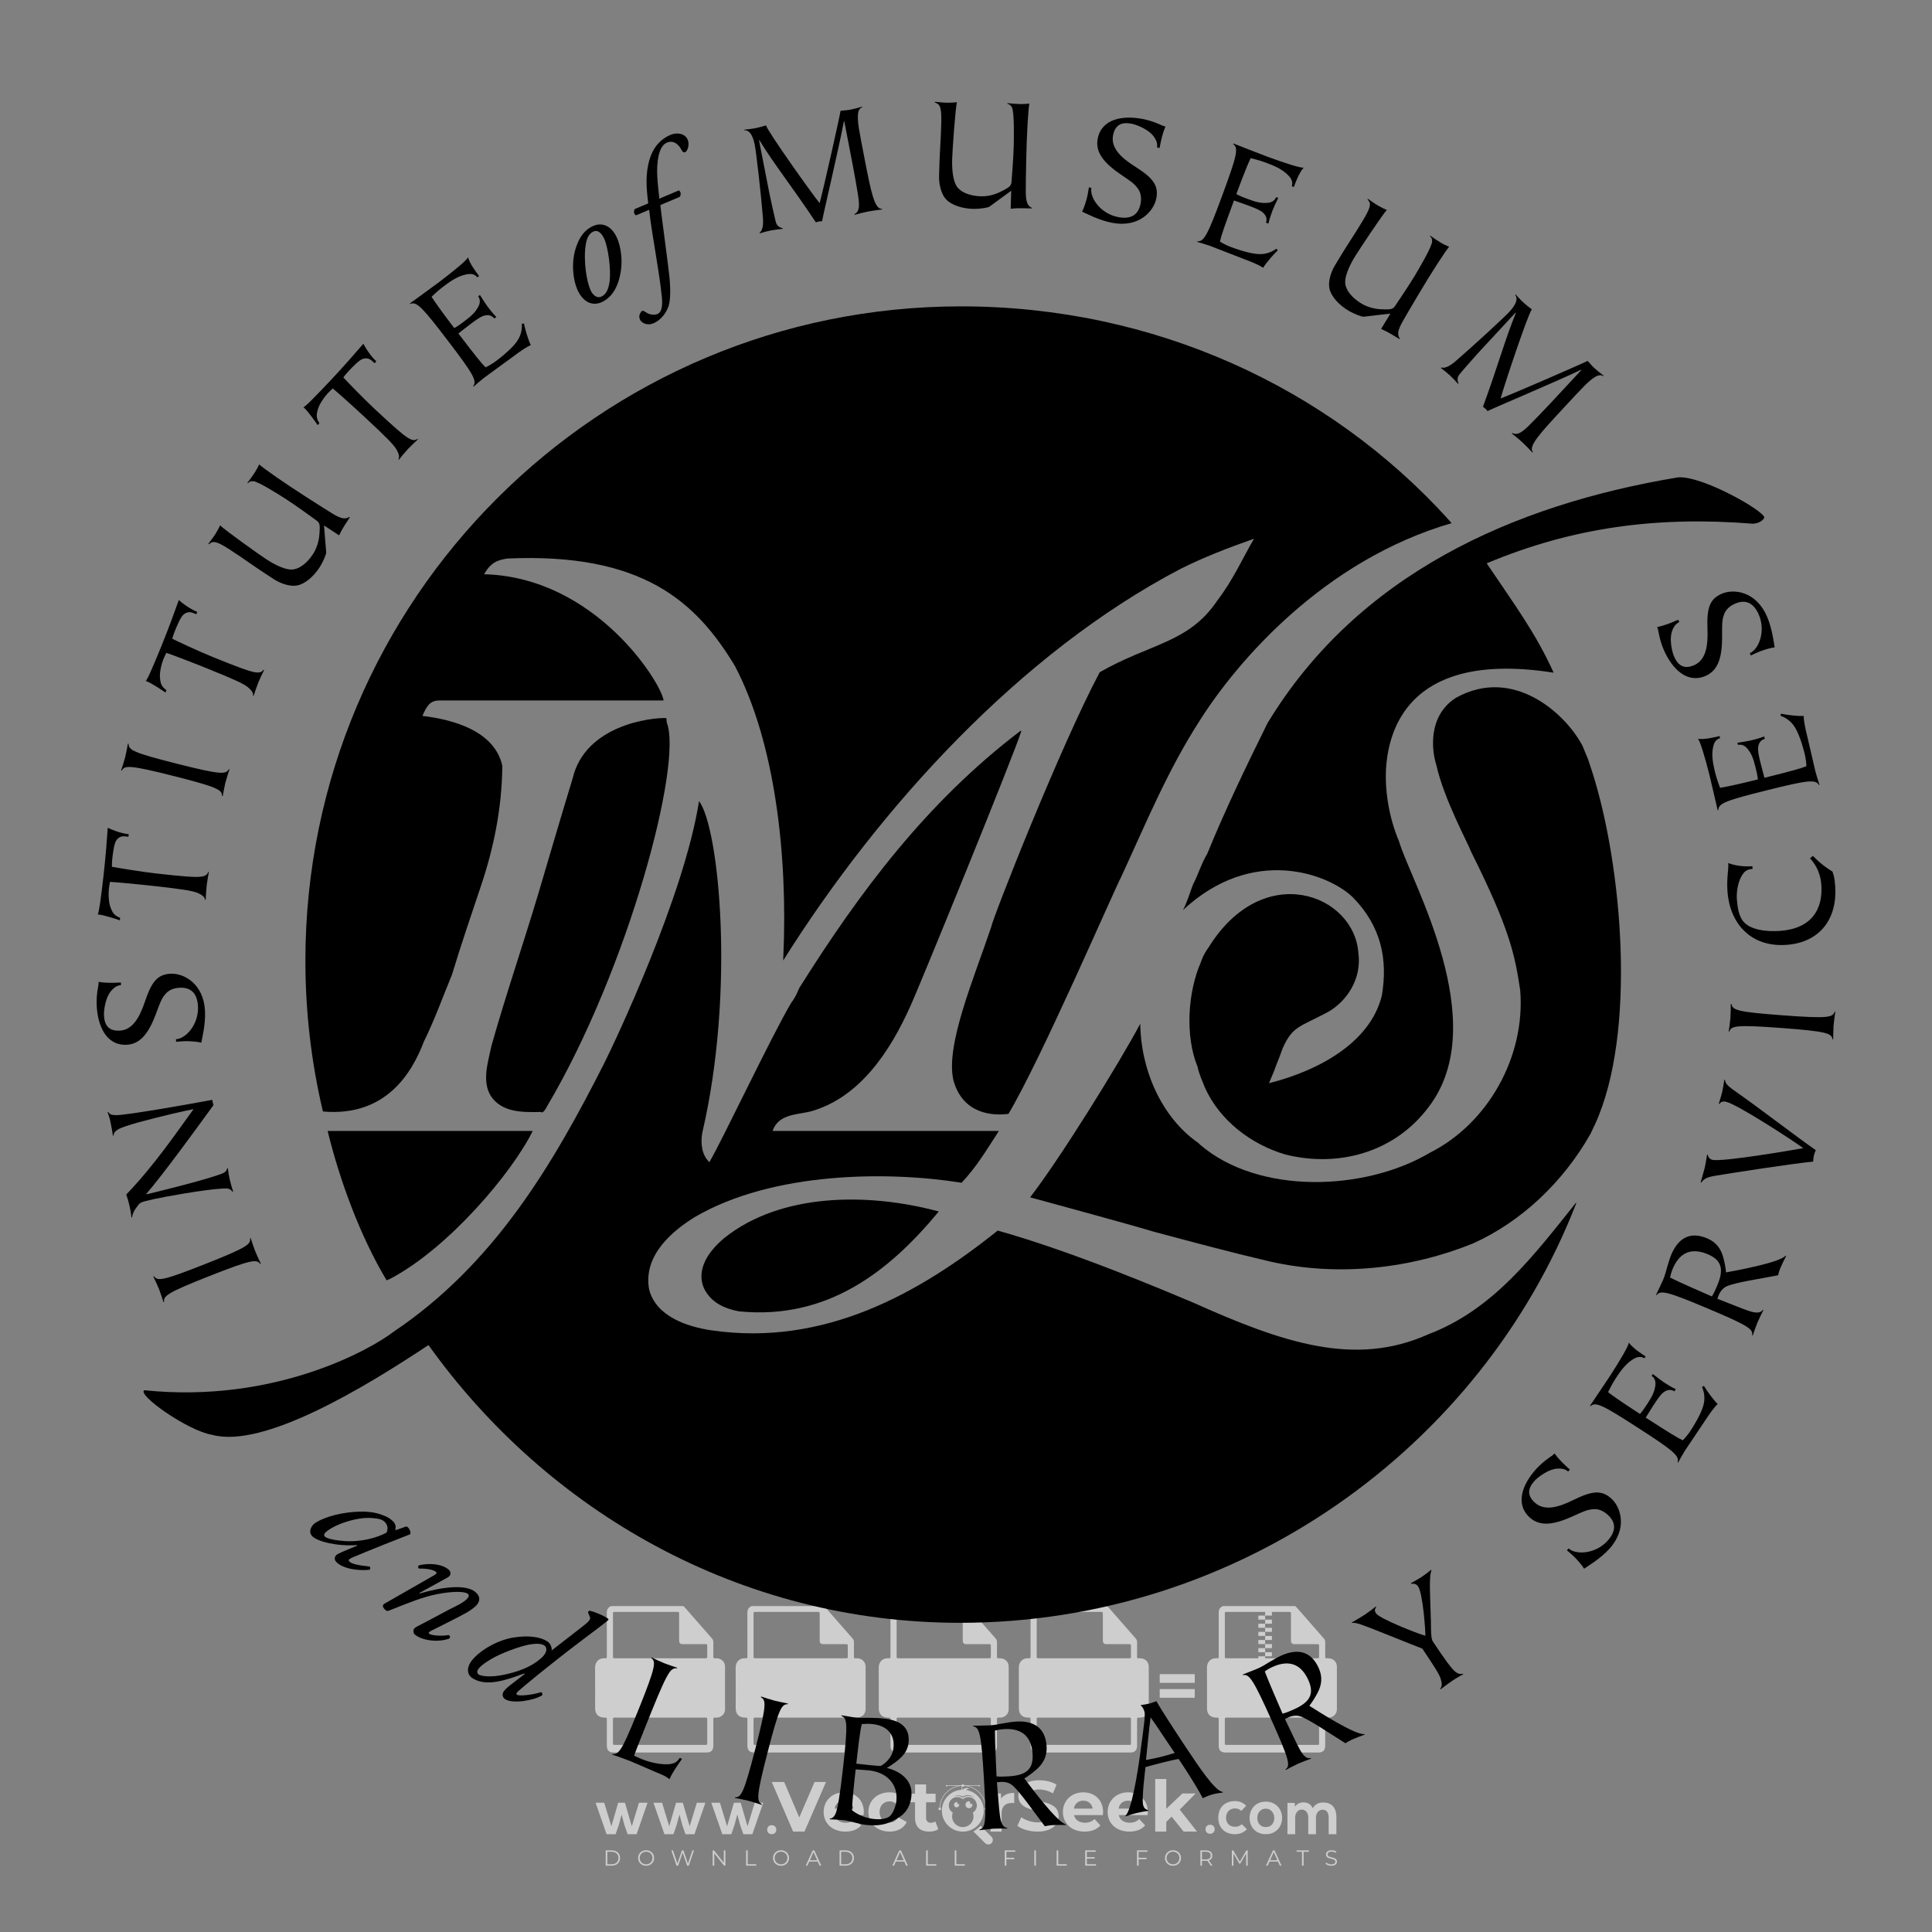 <?xml version="1.0" encoding="iso-8859-1"?>
<!-- Generator: Adobe Illustrator 27.0.0, SVG Export Plug-In . SVG Version: 6.00 Build 0)  -->
<svg version="1.1" id="Layer_1" xmlns="http://www.w3.org/2000/svg" xmlns:xlink="http://www.w3.org/1999/xlink" x="0px" y="0px"
	 viewBox="0 0 500 500" style="enable-background:new 0 0 500 500;" xml:space="preserve">
<rect x="0" y="0" width="500" height="500" fill="#808080" stroke="none"/>
<g id="watermark_1_">
	<g>
		<g id="watermark" style="opacity:0.61;">
			<g>
				<g>
					<g>
						<g>
							<polygon style="fill:#FFFFFF;" points="213.765,461.172 208.204,474.017 205.268,474.017 199.726,461.172 202.938,461.172 
								206.846,470.347 210.81,461.172 							"/>
						</g>
						<g>
							<path style="fill:#FFFFFF;" d="M223.507,469.741h-7.469c0.275,1.23,1.321,1.982,2.826,1.982c1.046,0,1.798-0.312,2.477-0.954
								l1.523,1.651c-0.917,1.046-2.294,1.597-4.074,1.597c-3.413,0-5.634-2.147-5.634-5.083c0-2.954,2.257-5.083,5.267-5.083
								c2.899,0,5.138,1.945,5.138,5.12C223.562,469.191,223.526,469.503,223.507,469.741 M216.002,468.071h4.863
								c-0.202-1.248-1.138-2.055-2.422-2.055C217.139,466.016,216.204,466.805,216.002,468.071"/>
						</g>
						<g>
							<path style="fill:#FFFFFF;" d="M224.735,468.934c0-2.973,2.294-5.083,5.505-5.083c2.074,0,3.707,0.899,4.423,2.514
								l-2.22,1.193c-0.532-0.936-1.321-1.358-2.221-1.358c-1.45,0-2.587,1.009-2.587,2.734c0,1.725,1.138,2.734,2.587,2.734
								c0.899,0,1.688-0.404,2.221-1.358l2.22,1.211c-0.716,1.578-2.349,2.495-4.423,2.495
								C227.029,474.017,224.735,471.907,224.735,468.934"/>
						</g>
						<g>
							<path style="fill:#FFFFFF;" d="M242.828,473.393c-0.587,0.422-1.45,0.624-2.331,0.624c-2.33,0-3.688-1.193-3.688-3.542
								v-4.055h-1.523v-2.202h1.523v-2.404h2.863v2.404h2.459v2.202h-2.459v4.019c0,0.844,0.458,1.303,1.229,1.303
								c0.422,0,0.844-0.128,1.156-0.367L242.828,473.393z"/>
						</g>
					</g>
					<g>
						<path style="fill:#FFFFFF;" d="M262.474,463.997v2.643c-0.238-0.018-0.422-0.037-0.642-0.037
							c-1.578,0-2.624,0.862-2.624,2.753v4.661h-2.863v-9.873h2.734v1.303C259.776,464.493,260.951,463.997,262.474,463.997"/>
					</g>
					<g>
						<path style="fill:#FFFFFF;" d="M263.299,472.53l1.009-2.239c1.083,0.789,2.697,1.339,4.239,1.339
							c1.762,0,2.477-0.587,2.477-1.376c0-2.404-7.469-0.752-7.469-5.524c0-2.184,1.762-4,5.413-4c1.615,0,3.267,0.385,4.459,1.138
							l-0.918,2.257c-1.193-0.679-2.422-1.009-3.56-1.009c-1.761,0-2.44,0.66-2.44,1.468c0,2.367,7.468,0.734,7.468,5.45
							c0,2.147-1.78,3.982-5.45,3.982C266.492,474.017,264.437,473.411,263.299,472.53"/>
					</g>
					<g>
						<path style="fill:#FFFFFF;" d="M285.428,469.741h-7.469c0.275,1.23,1.321,1.982,2.826,1.982c1.046,0,1.798-0.312,2.477-0.954
							l1.523,1.651c-0.918,1.046-2.294,1.597-4.074,1.597c-3.413,0-5.634-2.147-5.634-5.083c0-2.954,2.257-5.083,5.267-5.083
							c2.9,0,5.138,1.945,5.138,5.12C285.484,469.191,285.447,469.503,285.428,469.741 M277.923,468.071h4.863
							c-0.202-1.248-1.138-2.055-2.422-2.055C279.061,466.016,278.125,466.805,277.923,468.071"/>
					</g>
					<g>
						<path style="fill:#FFFFFF;" d="M297.007,469.741h-7.469c0.275,1.23,1.321,1.982,2.826,1.982c1.046,0,1.798-0.312,2.477-0.954
							l1.523,1.651c-0.918,1.046-2.294,1.597-4.074,1.597c-3.413,0-5.634-2.147-5.634-5.083c0-2.954,2.257-5.083,5.267-5.083
							c2.899,0,5.138,1.945,5.138,5.12C297.062,469.191,297.025,469.503,297.007,469.741 M289.501,468.071h4.863
							c-0.202-1.248-1.138-2.055-2.422-2.055C290.639,466.016,289.703,466.805,289.501,468.071"/>
					</g>
					<g>
						<polygon style="fill:#FFFFFF;" points="303.208,470.145 301.831,471.503 301.831,474.017 298.969,474.017 298.969,460.401 
							301.831,460.401 301.831,468.108 306.016,464.144 309.429,464.144 305.318,468.328 309.796,474.017 306.327,474.017 						"/>
					</g>
					<g>
						<path style="fill:#FFFFFF;" d="M256.601,475.359L256.601,475.359l-2.86-2.86c-0.435,0.508-0.953,0.943-1.534,1.284
							c-0.092,0.069-0.186,0.136-0.283,0.199l3.027,3.027c0.456,0.456,1.195,0.456,1.65,0
							C257.057,476.554,257.057,475.815,256.601,475.359"/>
					</g>
					<g>
						<path style="fill:#FFFFFF;" d="M249.984,463.244c0.221-0.173,0.495-0.281,0.797-0.281c0.042,0,0.083,0.002,0.124,0.006
							c-0.214-0.156-0.478-0.249-0.764-0.249c-0.395,0-0.744,0.18-0.981,0.458c-0.051,0-0.1,0.006-0.151,0.008
							c0.039-0.077,0.064-0.162,0.064-0.255c0-0.234-0.143-0.434-0.346-0.519c0.087,0.126,0.138,0.279,0.138,0.445
							c0,0.122-0.031,0.237-0.081,0.341c-2.811,0.201-5.03,2.539-5.03,5.4c0,2.993,2.426,5.42,5.42,5.42
							c2.993,0,5.42-2.426,5.42-5.42C254.595,465.879,252.593,463.635,249.984,463.244 M247.983,464.656
							c0.435,0,0.844,0.112,1.199,0.309c0.374-0.245,0.82-0.387,1.299-0.387c0.711,0,1.348,0.312,1.784,0.806
							c-0.435-0.379-1.004-0.61-1.627-0.61c-0.449,0-0.87,0.12-1.234,0.329c-0.079,0.046-0.156,0.096-0.229,0.15
							c-0.065-0.048-0.133-0.093-0.204-0.134c-0.369-0.219-0.8-0.344-1.26-0.344c-0.3,0-0.588,0.054-0.854,0.152
							C247.196,464.754,247.578,464.656,247.983,464.656 M251.772,469.098c0.115,0.305,0.181,0.634,0.181,0.979
							c0,1.534-1.244,2.777-2.778,2.777c-1.534,0-2.777-1.243-2.777-2.777c0-0.345,0.066-0.674,0.181-0.979
							c-0.62-0.382-1.035-1.064-1.035-1.846c0-1.197,0.971-2.168,2.168-2.168c0.565,0,1.078,0.218,1.463,0.572
							c0.386-0.354,0.899-0.572,1.464-0.572c1.197,0,2.168,0.971,2.168,2.168C252.807,468.034,252.392,468.716,251.772,469.098"/>
					</g>
					<g>
						<path style="fill:#FFFFFF;" d="M251.666,467.061c0,0.497-0.404,0.901-0.901,0.901c-0.497,0-0.901-0.404-0.901-0.901
							s0.404-0.901,0.901-0.901c0.101,0,0.197,0.017,0.287,0.047c-0.03,0.062-0.045,0.132-0.045,0.204
							c0,0.273,0.221,0.494,0.494,0.494c0.05,0,0.099-0.008,0.146-0.022C251.66,466.941,251.666,467,251.666,467.061"/>
					</g>
					<g>
						<path style="fill:#FFFFFF;" d="M248.255,467.061c0,0.376-0.305,0.681-0.681,0.681c-0.376,0-0.681-0.305-0.681-0.681
							s0.305-0.681,0.681-0.681c0.076,0,0.149,0.013,0.217,0.035c-0.023,0.047-0.034,0.1-0.034,0.155
							c0,0.206,0.167,0.374,0.374,0.374c0.038,0,0.075-0.006,0.11-0.017C248.25,466.97,248.255,467.015,248.255,467.061"/>
					</g>
					<g>
						<g>
							<g>
								<rect x="242.908" y="467.83" style="fill:#FFFFFF;" width="0.616" height="0.616"/>
							</g>
							<g>
								<rect x="254.827" y="467.83" style="fill:#FFFFFF;" width="0.616" height="0.616"/>
							</g>
							<g>
								<path style="fill:#FFFFFF;" d="M255.205,468.082h-0.14c0-3.248-2.642-5.89-5.89-5.89c-3.248,0-5.89,2.642-5.89,5.89h-0.14
									c0-1.611,0.627-3.125,1.766-4.264c1.139-1.139,2.653-1.766,4.264-1.766c1.611,0,3.125,0.627,4.264,1.766
									C254.578,464.957,255.205,466.471,255.205,468.082"/>
							</g>
						</g>
						<g>
							<rect x="248.868" y="461.814" style="fill:#FFFFFF;" width="0.616" height="0.616"/>
						</g>
						<g>
							<rect x="244.95" y="462.052" style="fill:#FFFFFF;" width="8.45" height="0.14"/>
						</g>
						<g>
							<path style="fill:#FFFFFF;" d="M245.174,462.15c0,0.108-0.088,0.196-0.196,0.196c-0.108,0-0.196-0.088-0.196-0.196
								c0-0.108,0.088-0.196,0.196-0.196C245.086,461.954,245.174,462.042,245.174,462.15"/>
						</g>
						<g>
							<path style="fill:#FFFFFF;" d="M253.596,462.15c0,0.108-0.088,0.196-0.196,0.196c-0.108,0-0.196-0.088-0.196-0.196
								c0-0.108,0.088-0.196,0.196-0.196C253.509,461.954,253.596,462.042,253.596,462.15"/>
						</g>
					</g>
				</g>
				<g>
					<path style="fill:#FFFFFF;" d="M314.356,473.409c0,1.559-2.364,1.559-2.364,0C311.993,471.851,314.356,471.851,314.356,473.409
						z"/>
				</g>
				<g>
					<g>
						<g>
							<path style="fill:#FFFFFF;" d="M161.739,466.549l1.772,6.088l1.855-6.088h2.215l-2.823,8.14h-2.33l-0.837-2.396l-0.722-2.708
								l-0.722,2.708l-0.837,2.396h-2.33l-2.839-8.14h2.231l1.855,6.088l1.756-6.088H161.739z"/>
						</g>
						<g>
							<path style="fill:#FFFFFF;" d="M176.713,466.549l1.772,6.088l1.855-6.088h2.215l-2.823,8.14h-2.33l-0.837-2.396l-0.722-2.708
								l-0.722,2.708l-0.837,2.396h-2.33l-2.839-8.14h2.231l1.855,6.088l1.756-6.088H176.713z"/>
						</g>
						<g>
							<path style="fill:#FFFFFF;" d="M191.687,466.549l1.772,6.088l1.855-6.088h2.215l-2.823,8.14h-2.33l-0.837-2.396l-0.722-2.708
								l-0.722,2.708l-0.837,2.396h-2.33l-2.839-8.14h2.231l1.855,6.088l1.756-6.088H191.687z"/>
						</g>
					</g>
					<g>
						<path style="fill:#FFFFFF;" d="M200.908,473.52c0,1.559-2.364,1.559-2.364,0C198.545,471.962,200.908,471.962,200.908,473.52z
							"/>
					</g>
					<g>
						<path style="fill:#FFFFFF;" d="M322.71,473.409c-0.935,0.919-1.919,1.28-3.117,1.28c-2.346,0-4.3-1.411-4.3-4.282
							s1.953-4.284,4.3-4.284c1.149,0,2.035,0.329,2.921,1.199l-1.264,1.329c-0.476-0.428-1.066-0.64-1.623-0.64
							c-1.346,0-2.33,0.985-2.33,2.396c0,1.542,1.05,2.362,2.297,2.362c0.64,0,1.28-0.18,1.772-0.672L322.71,473.409z"/>
					</g>
					<g>
						<path style="fill:#FFFFFF;" d="M331.805,470.472c0,2.33-1.591,4.217-4.217,4.217c-2.626,0-4.201-1.887-4.201-4.217
							c0-2.314,1.609-4.217,4.185-4.217C330.149,466.255,331.805,468.158,331.805,470.472z M325.389,470.472
							c0,1.231,0.739,2.38,2.199,2.38c1.46,0,2.199-1.149,2.199-2.38c0-1.215-0.854-2.396-2.199-2.396
							C326.144,468.077,325.389,469.258,325.389,470.472z"/>
					</g>
					<g>
						<path style="fill:#FFFFFF;" d="M338.572,474.689v-4.332c0-1.068-0.559-2.035-1.658-2.035c-1.082,0-1.722,0.967-1.722,2.035
							v4.332h-2.003v-8.107h1.855l0.148,0.985c0.426-0.82,1.362-1.116,2.133-1.116c0.969,0,1.937,0.394,2.396,1.51
							c0.723-1.149,1.658-1.478,2.708-1.478c2.297,0,3.43,1.412,3.43,3.84v4.365h-2.003v-4.365c0-1.066-0.442-1.97-1.526-1.97
							c-1.082,0-1.756,0.935-1.756,2.003v4.332H338.572z"/>
					</g>
				</g>
			</g>
		</g>
		<g style="opacity:0.61;">
			<g>
				<g>
					<path style="fill:#FFFFFF;" d="M345.988,431.299c-0.006-1.224-0.959-2.121-2.189-2.14c-0.924-0.014-0.832,0.12-0.834-0.867
						c-0.003-1.097-0.007-2.194,0.003-3.292c0.003-0.379-0.112-0.691-0.362-0.976c-2.342-2.668-4.678-5.342-7.019-8.011
						c-0.12-0.137-0.275-0.244-0.414-0.366c-6.214,0-12.427,0-18.641,0c-0.794,0.293-1.14,0.868-1.138,1.709
						c0.01,3.748,0.004,7.496,0.004,11.243c0,0.556-0.003,0.589-0.55,0.551c-1.497-0.102-2.516,0.986-2.497,2.492
						c0.044,3.476,0.013,6.953,0.014,10.429c0.001,1.58,0.867,2.443,2.45,2.449c0.582,0.002,0.582,0.002,0.582,0.6
						c0,2.219-0.001,4.438,0.001,6.657c0.001,1.192,0.58,1.771,1.768,1.771c8.013,0.001,16.027,0.001,24.04,0
						c1.168,0,1.755-0.583,1.757-1.745c0.002-2.256,0-4.512,0.001-6.768c0-0.512,0.002-0.511,0.52-0.515
						c0.271-0.002,0.541,0.008,0.809-0.058c0.996-0.246,1.69-1.044,1.694-2.069C346.003,438.696,346.005,434.997,345.988,431.299z
						 M317.537,417.162c5.337,0,10.674,0,16.01,0c0.548,0,0.554,0.007,0.554,0.561c0.001,2.243-0.001,4.486,0.001,6.73
						c0.001,0.811,0.249,1.059,1.06,1.059c1.91,0.001,3.821,0,5.731,0.001c0.458,0,0.479,0.021,0.481,0.483
						c0.003,0.887,0.002,1.775,0,2.662c-0.001,0.477-0.024,0.498-0.504,0.499c-3.895,0.001-7.79,0-11.684,0
						c-3.882,0-7.765,0-11.647,0c-0.55,0-0.552-0.001-0.552-0.561c-0.001-3.624-0.001-7.247,0-10.871
						C316.987,417.166,316.991,417.162,317.537,417.162z M340.822,451.579c-3.883,0.001-7.766,0-11.65,0c-3.871,0-7.742,0-11.613,0
						c-0.572,0-0.574-0.002-0.574-0.579c-0.001-1.997-0.001-3.994,0.001-5.991c0-0.464,0.023-0.486,0.478-0.487
						c7.803-0.001,15.607-0.001,23.41,0c0.478,0,0.499,0.02,0.499,0.503c0.002,1.997,0.001,3.994,0,5.991
						C341.375,451.574,341.37,451.579,340.822,451.579z"/>
				</g>
				<g>
					<g>
						<rect x="327.418" y="417.053" style="fill:#FFFFFF;" width="1.757" height="1.054"/>
					</g>
					<g>
						<rect x="325.662" y="418.107" style="fill:#FFFFFF;" width="1.757" height="1.054"/>
					</g>
					<g>
						<rect x="327.418" y="419.161" style="fill:#FFFFFF;" width="1.757" height="1.054"/>
					</g>
					<g>
						<rect x="325.662" y="420.215" style="fill:#FFFFFF;" width="1.757" height="1.054"/>
					</g>
					<g>
						<rect x="327.418" y="421.269" style="fill:#FFFFFF;" width="1.757" height="1.054"/>
					</g>
					<g>
						<rect x="325.662" y="422.323" style="fill:#FFFFFF;" width="1.757" height="1.054"/>
					</g>
					<g>
						<rect x="327.418" y="423.378" style="fill:#FFFFFF;" width="1.757" height="1.054"/>
					</g>
					<g>
						<rect x="325.662" y="424.432" style="fill:#FFFFFF;" width="1.757" height="1.054"/>
					</g>
					<g>
						<rect x="327.418" y="425.486" style="fill:#FFFFFF;" width="1.757" height="1.054"/>
					</g>
					<g>
						<rect x="325.662" y="426.54" style="fill:#FFFFFF;" width="1.757" height="1.054"/>
					</g>
					<g>
						<rect x="327.418" y="427.594" style="fill:#FFFFFF;" width="1.757" height="1.054"/>
					</g>
					<g>
						<rect x="325.662" y="428.648" style="fill:#FFFFFF;" width="1.757" height="1.054"/>
					</g>
				</g>
			</g>
			<g>
				<path style="fill:#FFFFFF;" d="M187.637,431.299c-0.006-1.224-0.959-2.121-2.189-2.14c-0.924-0.014-0.832,0.12-0.834-0.867
					c-0.003-1.097-0.007-2.194,0.003-3.292c0.003-0.379-0.112-0.691-0.362-0.976c-2.342-2.668-4.678-5.342-7.019-8.011
					c-0.12-0.137-0.275-0.244-0.414-0.366c-6.214,0-12.427,0-18.641,0c-0.794,0.293-1.14,0.868-1.138,1.709
					c0.01,3.748,0.004,7.496,0.004,11.243c0,0.556-0.003,0.589-0.55,0.551c-1.497-0.102-2.516,0.986-2.497,2.492
					c0.044,3.476,0.013,6.953,0.014,10.429c0.001,1.58,0.867,2.443,2.45,2.449c0.582,0.002,0.582,0.002,0.582,0.6
					c0,2.219-0.001,4.438,0.001,6.657c0.001,1.192,0.58,1.771,1.768,1.771c8.013,0.001,16.027,0.001,24.04,0
					c1.168,0,1.755-0.583,1.757-1.745c0.002-2.256,0-4.512,0.001-6.768c0-0.512,0.002-0.511,0.52-0.515
					c0.271-0.002,0.541,0.008,0.809-0.058c0.996-0.246,1.69-1.044,1.694-2.069C187.652,438.696,187.655,434.997,187.637,431.299z
					 M159.187,417.162c5.337,0,10.674,0,16.01,0c0.548,0,0.554,0.007,0.554,0.561c0.001,2.243-0.001,4.486,0.001,6.73
					c0.001,0.811,0.249,1.059,1.06,1.059c1.91,0.001,3.821,0,5.731,0.001c0.458,0,0.479,0.021,0.481,0.483
					c0.003,0.887,0.002,1.775,0,2.662c-0.001,0.477-0.024,0.498-0.504,0.499c-3.895,0.001-7.79,0-11.684,0
					c-3.882,0-7.765,0-11.647,0c-0.55,0-0.552-0.001-0.552-0.561c-0.001-3.624-0.001-7.247,0-10.871
					C158.636,417.166,158.64,417.162,159.187,417.162z M182.472,451.579c-3.883,0.001-7.766,0-11.65,0c-3.871,0-7.742,0-11.613,0
					c-0.572,0-0.574-0.002-0.574-0.579c-0.001-1.997-0.001-3.994,0.001-5.991c0-0.464,0.023-0.486,0.478-0.487
					c7.803-0.001,15.607-0.001,23.41,0c0.478,0,0.499,0.02,0.499,0.503c0.002,1.997,0.001,3.994,0,5.991
					C183.024,451.574,183.019,451.579,182.472,451.579z"/>
			</g>
			<g>
				<path style="fill:#FFFFFF;" d="M159.779,440.669v-7.897h2.779c0.375,0,0.726,0.061,1.053,0.182
					c0.327,0.121,0.612,0.292,0.855,0.513c0.242,0.221,0.434,0.483,0.573,0.789c0.14,0.305,0.21,0.642,0.21,1.009
					c0,0.375-0.07,0.715-0.21,1.02c-0.14,0.305-0.331,0.568-0.573,0.789c-0.243,0.221-0.528,0.392-0.855,0.513
					c-0.327,0.121-0.678,0.182-1.053,0.182h-1.29v2.901H159.779z M162.58,436.356c0.39,0,0.684-0.111,0.882-0.331
					c0.199-0.22,0.298-0.474,0.298-0.761c0-0.14-0.024-0.276-0.072-0.408c-0.048-0.132-0.121-0.248-0.221-0.347
					c-0.099-0.099-0.223-0.178-0.37-0.237c-0.147-0.059-0.32-0.089-0.518-0.089h-1.312v2.173H162.58z"/>
				<path style="fill:#FFFFFF;" d="M166.308,432.771h1.731l3.177,5.294h0.088l-0.088-1.522v-3.772h1.478v7.897h-1.566l-3.353-5.592
					h-0.088l0.088,1.522v4.07h-1.467V432.771z"/>
				<path style="fill:#FFFFFF;" d="M177.922,436.334h3.872c0.022,0.089,0.04,0.195,0.055,0.32c0.014,0.125,0.022,0.25,0.022,0.375
					c0,0.507-0.077,0.985-0.231,1.434c-0.154,0.449-0.397,0.849-0.728,1.202c-0.353,0.375-0.776,0.666-1.268,0.871
					c-0.493,0.206-1.055,0.309-1.688,0.309c-0.574,0-1.114-0.103-1.622-0.309c-0.507-0.206-0.948-0.492-1.323-0.86
					c-0.375-0.367-0.673-0.803-0.894-1.307c-0.221-0.504-0.331-1.053-0.331-1.649c0-0.595,0.11-1.145,0.331-1.649
					c0.221-0.504,0.518-0.939,0.894-1.307c0.375-0.367,0.816-0.654,1.323-0.86c0.507-0.206,1.048-0.309,1.622-0.309
					c0.64,0,1.211,0.11,1.715,0.331c0.504,0.221,0.935,0.526,1.296,0.915l-1.025,1.004c-0.258-0.272-0.544-0.48-0.861-0.623
					c-0.316-0.143-0.695-0.215-1.136-0.215c-0.361,0-0.703,0.065-1.026,0.193c-0.324,0.129-0.607,0.311-0.85,0.546
					c-0.242,0.235-0.436,0.52-0.579,0.855c-0.143,0.335-0.215,0.708-0.215,1.119c0,0.412,0.072,0.785,0.215,1.12
					c0.143,0.335,0.338,0.62,0.584,0.855c0.246,0.235,0.531,0.418,0.855,0.546c0.323,0.129,0.669,0.193,1.037,0.193
					c0.419,0,0.773-0.061,1.064-0.182c0.29-0.121,0.538-0.278,0.744-0.469c0.148-0.132,0.275-0.3,0.381-0.502
					c0.106-0.202,0.189-0.428,0.248-0.678h-2.482V436.334z"/>
			</g>
			<g>
				<path style="fill:#FFFFFF;" d="M224.019,431.299c-0.006-1.224-0.959-2.121-2.189-2.14c-0.924-0.014-0.832,0.12-0.834-0.867
					c-0.003-1.097-0.007-2.194,0.003-3.292c0.003-0.379-0.112-0.691-0.362-0.976c-2.342-2.668-4.678-5.342-7.019-8.011
					c-0.12-0.137-0.275-0.244-0.414-0.366c-6.214,0-12.427,0-18.641,0c-0.794,0.293-1.14,0.868-1.138,1.709
					c0.01,3.748,0.004,7.496,0.004,11.243c0,0.556-0.003,0.589-0.55,0.551c-1.497-0.102-2.516,0.986-2.497,2.492
					c0.044,3.476,0.013,6.953,0.014,10.429c0.001,1.58,0.867,2.443,2.45,2.449c0.582,0.002,0.582,0.002,0.582,0.6
					c0,2.219-0.001,4.438,0.001,6.657c0.001,1.192,0.58,1.771,1.768,1.771c8.013,0.001,16.027,0.001,24.04,0
					c1.168,0,1.755-0.583,1.757-1.745c0.002-2.256,0-4.512,0.001-6.768c0-0.512,0.002-0.511,0.52-0.515
					c0.271-0.002,0.541,0.008,0.809-0.058c0.997-0.246,1.69-1.044,1.694-2.069C224.034,438.696,224.036,434.997,224.019,431.299z
					 M195.568,417.162c5.337,0,10.674,0,16.01,0c0.548,0,0.554,0.007,0.554,0.561c0.001,2.243-0.001,4.486,0.001,6.73
					c0.001,0.811,0.249,1.059,1.06,1.059c1.91,0.001,3.821,0,5.731,0.001c0.458,0,0.479,0.021,0.481,0.483
					c0.003,0.887,0.002,1.775,0,2.662c-0.001,0.477-0.024,0.498-0.504,0.499c-3.895,0.001-7.79,0-11.684,0
					c-3.882,0-7.765,0-11.647,0c-0.55,0-0.552-0.001-0.552-0.561c-0.001-3.624-0.001-7.247,0-10.871
					C195.018,417.166,195.022,417.162,195.568,417.162z M218.854,451.579c-3.883,0.001-7.766,0-11.65,0c-3.871,0-7.742,0-11.613,0
					c-0.572,0-0.574-0.002-0.574-0.579c-0.001-1.997-0.001-3.994,0.001-5.991c0-0.464,0.023-0.486,0.478-0.487
					c7.803-0.001,15.607-0.001,23.41,0c0.478,0,0.499,0.02,0.499,0.503c0.002,1.997,0.001,3.994,0,5.991
					C219.406,451.574,219.401,451.579,218.854,451.579z"/>
			</g>
			<g>
				<path style="fill:#FFFFFF;" d="M205.111,432.771h1.699l2.967,7.897h-1.644l-0.651-1.886h-3.044l-0.651,1.886h-1.643
					L205.111,432.771z M206.997,437.415l-0.706-1.974l-0.287-0.96h-0.088l-0.287,0.96l-0.706,1.974H206.997z"/>
				<path style="fill:#FFFFFF;" d="M211.331,434.536c-0.125,0-0.245-0.024-0.359-0.072c-0.114-0.048-0.213-0.114-0.298-0.199
					c-0.084-0.084-0.151-0.182-0.198-0.292c-0.048-0.11-0.072-0.232-0.072-0.364s0.024-0.254,0.072-0.364
					c0.048-0.11,0.114-0.208,0.198-0.292c0.084-0.084,0.184-0.151,0.298-0.198c0.114-0.048,0.233-0.072,0.359-0.072
					c0.257,0,0.478,0.09,0.662,0.27c0.184,0.181,0.276,0.399,0.276,0.656s-0.092,0.476-0.276,0.656
					C211.809,434.446,211.589,434.536,211.331,434.536z M210.615,440.669v-5.404h1.445v5.404H210.615z"/>
			</g>
			<g>
				<path style="fill:#FFFFFF;" d="M261.044,431.299c-0.006-1.224-0.959-2.121-2.189-2.14c-0.924-0.014-0.832,0.12-0.834-0.867
					c-0.003-1.097-0.007-2.194,0.003-3.292c0.003-0.379-0.112-0.691-0.362-0.976c-2.342-2.668-4.678-5.342-7.019-8.011
					c-0.12-0.137-0.275-0.244-0.414-0.366c-6.214,0-12.427,0-18.641,0c-0.794,0.293-1.14,0.868-1.138,1.709
					c0.01,3.748,0.004,7.496,0.004,11.243c0,0.556-0.003,0.589-0.55,0.551c-1.497-0.102-2.516,0.986-2.497,2.492
					c0.044,3.476,0.013,6.953,0.014,10.429c0.001,1.58,0.867,2.443,2.45,2.449c0.582,0.002,0.582,0.002,0.582,0.6
					c0,2.219-0.001,4.438,0.001,6.657c0.001,1.192,0.58,1.771,1.768,1.771c8.013,0.001,16.027,0.001,24.04,0
					c1.168,0,1.755-0.583,1.757-1.745c0.002-2.256,0-4.512,0.001-6.768c0-0.512,0.002-0.511,0.52-0.515
					c0.271-0.002,0.541,0.008,0.809-0.058c0.996-0.246,1.69-1.044,1.694-2.069C261.059,438.696,261.061,434.997,261.044,431.299z
					 M232.593,417.162c5.337,0,10.674,0,16.01,0c0.548,0,0.554,0.007,0.554,0.561c0.001,2.243-0.001,4.486,0.001,6.73
					c0.001,0.811,0.249,1.059,1.06,1.059c1.91,0.001,3.821,0,5.731,0.001c0.458,0,0.479,0.021,0.481,0.483
					c0.003,0.887,0.002,1.775,0,2.662c-0.001,0.477-0.024,0.498-0.504,0.499c-3.895,0.001-7.79,0-11.684,0
					c-3.882,0-7.765,0-11.647,0c-0.55,0-0.552-0.001-0.552-0.561c-0.001-3.624-0.001-7.247,0-10.871
					C232.042,417.166,232.047,417.162,232.593,417.162z M255.878,451.579c-3.883,0.001-7.766,0-11.65,0c-3.871,0-7.742,0-11.613,0
					c-0.572,0-0.574-0.002-0.574-0.579c-0.001-1.997-0.001-3.994,0.001-5.991c0-0.464,0.023-0.486,0.478-0.487
					c7.803-0.001,15.607-0.001,23.41,0c0.478,0,0.499,0.02,0.499,0.503c0.002,1.997,0.001,3.994,0,5.991
					C256.431,451.574,256.426,451.579,255.878,451.579z"/>
			</g>
			<g>
				<path style="fill:#FFFFFF;" d="M236.361,440.845c-0.338,0-0.662-0.048-0.971-0.143c-0.309-0.095-0.592-0.239-0.849-0.43
					c-0.257-0.191-0.481-0.425-0.673-0.7c-0.191-0.276-0.342-0.597-0.452-0.965l1.401-0.551c0.103,0.397,0.283,0.726,0.54,0.987
					c0.257,0.261,0.596,0.392,1.015,0.392c0.154,0,0.303-0.02,0.447-0.061c0.143-0.04,0.272-0.099,0.386-0.176
					s0.204-0.175,0.27-0.292c0.066-0.118,0.099-0.254,0.099-0.408c0-0.147-0.026-0.279-0.077-0.397
					c-0.051-0.117-0.138-0.227-0.259-0.331c-0.121-0.103-0.28-0.202-0.475-0.298c-0.195-0.095-0.435-0.195-0.722-0.298l-0.485-0.176
					c-0.213-0.073-0.429-0.173-0.645-0.298c-0.217-0.125-0.413-0.276-0.59-0.452c-0.177-0.176-0.322-0.384-0.436-0.623
					c-0.114-0.239-0.171-0.509-0.171-0.81c0-0.309,0.06-0.597,0.182-0.866c0.121-0.268,0.294-0.503,0.518-0.706
					c0.224-0.202,0.492-0.36,0.805-0.474s0.66-0.171,1.042-0.171c0.397,0,0.74,0.053,1.031,0.16
					c0.291,0.107,0.537,0.243,0.739,0.408c0.202,0.165,0.366,0.348,0.491,0.546c0.125,0.199,0.217,0.386,0.276,0.563l-1.312,0.551
					c-0.074-0.221-0.208-0.419-0.402-0.596c-0.195-0.176-0.462-0.265-0.8-0.265c-0.324,0-0.592,0.075-0.805,0.226
					c-0.213,0.151-0.32,0.348-0.32,0.59c0,0.235,0.103,0.436,0.309,0.601c0.206,0.165,0.533,0.325,0.982,0.48l0.497,0.165
					c0.316,0.111,0.605,0.237,0.866,0.381c0.261,0.143,0.485,0.314,0.673,0.513c0.187,0.199,0.331,0.425,0.43,0.678
					c0.1,0.254,0.149,0.546,0.149,0.877c0,0.412-0.083,0.767-0.248,1.064c-0.165,0.298-0.377,0.542-0.634,0.734
					c-0.258,0.191-0.548,0.335-0.872,0.43C236.986,440.797,236.67,440.845,236.361,440.845z"/>
				<path style="fill:#FFFFFF;" d="M239.516,432.771h1.61l1.633,4.754l0.287,1.015h0.088l0.309-1.015l1.699-4.754h1.61l-2.879,7.897
					h-1.566L239.516,432.771z"/>
				<path style="fill:#FFFFFF;" d="M251.097,436.334h3.871c0.022,0.089,0.04,0.195,0.055,0.32c0.015,0.125,0.023,0.25,0.023,0.375
					c0,0.507-0.078,0.985-0.232,1.434c-0.154,0.449-0.397,0.849-0.728,1.202c-0.353,0.375-0.775,0.666-1.268,0.871
					c-0.493,0.206-1.055,0.309-1.688,0.309c-0.574,0-1.114-0.103-1.621-0.309c-0.507-0.206-0.949-0.492-1.324-0.86
					c-0.375-0.367-0.673-0.803-0.894-1.307c-0.22-0.504-0.331-1.053-0.331-1.649c0-0.595,0.11-1.145,0.331-1.649
					c0.221-0.504,0.518-0.939,0.894-1.307c0.375-0.367,0.816-0.654,1.324-0.86c0.507-0.206,1.047-0.309,1.621-0.309
					c0.64,0,1.211,0.11,1.715,0.331c0.504,0.221,0.936,0.526,1.296,0.915l-1.026,1.004c-0.257-0.272-0.544-0.48-0.861-0.623
					c-0.316-0.143-0.694-0.215-1.136-0.215c-0.36,0-0.702,0.065-1.026,0.193c-0.323,0.129-0.607,0.311-0.849,0.546
					c-0.243,0.235-0.436,0.52-0.579,0.855c-0.143,0.335-0.215,0.708-0.215,1.119c0,0.412,0.072,0.785,0.215,1.12
					c0.143,0.335,0.338,0.62,0.585,0.855c0.246,0.235,0.531,0.418,0.854,0.546c0.324,0.129,0.669,0.193,1.037,0.193
					c0.419,0,0.774-0.061,1.064-0.182c0.29-0.121,0.539-0.278,0.745-0.469c0.147-0.132,0.274-0.3,0.38-0.502
					c0.107-0.202,0.189-0.428,0.248-0.678h-2.482V436.334z"/>
			</g>
			<g>
				<path style="fill:#FFFFFF;" d="M297.3,431.299c-0.006-1.224-0.959-2.121-2.189-2.14c-0.924-0.014-0.832,0.12-0.834-0.867
					c-0.003-1.097-0.007-2.194,0.003-3.292c0.003-0.379-0.112-0.691-0.362-0.976c-2.342-2.668-4.678-5.342-7.019-8.011
					c-0.12-0.137-0.275-0.244-0.414-0.366c-6.214,0-12.427,0-18.641,0c-0.794,0.293-1.14,0.868-1.138,1.709
					c0.01,3.748,0.004,7.496,0.004,11.243c0,0.556-0.003,0.589-0.55,0.551c-1.497-0.102-2.516,0.986-2.497,2.492
					c0.044,3.476,0.013,6.953,0.014,10.429c0.001,1.58,0.867,2.443,2.45,2.449c0.582,0.002,0.582,0.002,0.582,0.6
					c0,2.219-0.001,4.438,0.001,6.657c0.001,1.192,0.58,1.771,1.768,1.771c8.013,0.001,16.027,0.001,24.04,0
					c1.168,0,1.755-0.583,1.757-1.745c0.002-2.256,0-4.512,0.001-6.768c0-0.512,0.002-0.511,0.52-0.515
					c0.271-0.002,0.541,0.008,0.809-0.058c0.996-0.246,1.69-1.044,1.694-2.069C297.315,438.696,297.318,434.997,297.3,431.299z
					 M268.85,417.162c5.337,0,10.674,0,16.01,0c0.548,0,0.554,0.007,0.554,0.561c0.001,2.243-0.001,4.486,0.001,6.73
					c0.001,0.811,0.249,1.059,1.06,1.059c1.91,0.001,3.821,0,5.731,0.001c0.458,0,0.479,0.021,0.481,0.483
					c0.003,0.887,0.002,1.775,0,2.662c-0.001,0.477-0.024,0.498-0.504,0.499c-3.895,0.001-7.79,0-11.684,0
					c-3.882,0-7.765,0-11.647,0c-0.55,0-0.552-0.001-0.552-0.561c-0.001-3.624-0.001-7.247,0-10.871
					C268.299,417.166,268.303,417.162,268.85,417.162z M292.135,451.579c-3.883,0.001-7.766,0-11.65,0c-3.871,0-7.742,0-11.613,0
					c-0.572,0-0.574-0.002-0.574-0.579c-0.001-1.997-0.001-3.994,0.001-5.991c0-0.464,0.023-0.486,0.478-0.487
					c7.803-0.001,15.607-0.001,23.41,0c0.478,0,0.499,0.02,0.499,0.503c0.001,1.997,0.001,3.994,0,5.991
					C292.687,451.574,292.682,451.579,292.135,451.579z"/>
			</g>
			<g>
				<path style="fill:#FFFFFF;" d="M272.966,434.183v1.831h3.165v1.412h-3.165v1.831h3.518v1.412h-5.007v-7.897h5.007v1.412H272.966
					z"/>
				<path style="fill:#FFFFFF;" d="M277.852,440.669v-7.897h2.779c0.375,0,0.726,0.061,1.053,0.182
					c0.327,0.121,0.612,0.292,0.855,0.513c0.243,0.221,0.434,0.483,0.574,0.789c0.14,0.305,0.209,0.642,0.209,1.009
					c0,0.375-0.07,0.715-0.209,1.02c-0.14,0.305-0.331,0.568-0.574,0.789c-0.243,0.221-0.528,0.392-0.855,0.513
					c-0.327,0.121-0.678,0.182-1.053,0.182h-1.29v2.901H277.852z M280.653,436.356c0.389,0,0.684-0.111,0.882-0.331
					c0.199-0.22,0.298-0.474,0.298-0.761c0-0.14-0.024-0.276-0.072-0.408c-0.048-0.132-0.121-0.248-0.221-0.347
					c-0.099-0.099-0.222-0.178-0.37-0.237c-0.147-0.059-0.32-0.089-0.518-0.089h-1.312v2.173H280.653z"/>
				<path style="fill:#FFFFFF;" d="M286.797,440.845c-0.338,0-0.662-0.048-0.971-0.143c-0.309-0.095-0.592-0.239-0.849-0.43
					c-0.257-0.191-0.482-0.425-0.673-0.7c-0.191-0.276-0.342-0.597-0.452-0.965l1.401-0.551c0.103,0.397,0.283,0.726,0.541,0.987
					c0.257,0.261,0.595,0.392,1.015,0.392c0.154,0,0.303-0.02,0.447-0.061c0.143-0.04,0.272-0.099,0.386-0.176
					c0.114-0.077,0.204-0.175,0.27-0.292c0.066-0.118,0.1-0.254,0.1-0.408c0-0.147-0.026-0.279-0.077-0.397
					c-0.051-0.117-0.138-0.227-0.259-0.331c-0.121-0.103-0.279-0.202-0.474-0.298c-0.195-0.095-0.436-0.195-0.723-0.298
					l-0.485-0.176c-0.213-0.073-0.428-0.173-0.645-0.298c-0.217-0.125-0.414-0.276-0.59-0.452c-0.176-0.176-0.322-0.384-0.436-0.623
					c-0.114-0.239-0.171-0.509-0.171-0.81c0-0.309,0.061-0.597,0.182-0.866c0.121-0.268,0.294-0.503,0.518-0.706
					c0.224-0.202,0.493-0.36,0.805-0.474c0.312-0.114,0.66-0.171,1.042-0.171c0.397,0,0.741,0.053,1.031,0.16
					c0.29,0.107,0.537,0.243,0.739,0.408c0.202,0.165,0.365,0.348,0.491,0.546c0.125,0.199,0.217,0.386,0.276,0.563l-1.312,0.551
					c-0.074-0.221-0.208-0.419-0.403-0.596c-0.195-0.176-0.462-0.265-0.799-0.265c-0.324,0-0.592,0.075-0.805,0.226
					c-0.213,0.151-0.32,0.348-0.32,0.59c0,0.235,0.103,0.436,0.309,0.601c0.206,0.165,0.533,0.325,0.982,0.48l0.496,0.165
					c0.316,0.111,0.605,0.237,0.866,0.381c0.261,0.143,0.485,0.314,0.673,0.513c0.187,0.199,0.331,0.425,0.43,0.678
					c0.099,0.254,0.149,0.546,0.149,0.877c0,0.412-0.083,0.767-0.248,1.064c-0.165,0.298-0.377,0.542-0.634,0.734
					c-0.258,0.191-0.548,0.335-0.872,0.43C287.422,440.797,287.105,440.845,286.797,440.845z"/>
			</g>
			<g>
				<path style="fill:#FFFFFF;" d="M321.394,439.168l4.004-4.985h-3.827v-1.412h5.559v1.5l-3.96,4.985h4.004v1.412h-5.779V439.168z"
					/>
				<path style="fill:#FFFFFF;" d="M328.409,432.771h1.489v7.897h-1.489V432.771z"/>
				<path style="fill:#FFFFFF;" d="M331.486,440.669v-7.897h2.779c0.375,0,0.726,0.061,1.053,0.182
					c0.327,0.121,0.612,0.292,0.855,0.513s0.434,0.483,0.574,0.789c0.14,0.305,0.209,0.642,0.209,1.009
					c0,0.375-0.07,0.715-0.209,1.02c-0.14,0.305-0.331,0.568-0.574,0.789c-0.243,0.221-0.528,0.392-0.855,0.513
					c-0.327,0.121-0.678,0.182-1.053,0.182h-1.29v2.901H331.486z M334.288,436.356c0.389,0,0.684-0.111,0.882-0.331
					c0.199-0.22,0.298-0.474,0.298-0.761c0-0.14-0.024-0.276-0.072-0.408c-0.048-0.132-0.121-0.248-0.221-0.347
					c-0.099-0.099-0.222-0.178-0.37-0.237c-0.147-0.059-0.32-0.089-0.518-0.089h-1.312v2.173H334.288z"/>
			</g>
		</g>
		<g style="opacity:0.61;">
			<path style="fill:#FFFFFF;" d="M300.133,433.27h9.067v2.242h-9.067V433.27z M300.133,437.136h9.067v2.243h-9.067V437.136z"/>
		</g>
	</g>
	<g style="opacity:0.61;">
		<path style="fill:#FFFFFF;" d="M156.756,478.878h1.607c1.263,0,2.114,0.812,2.114,1.974c0,1.161-0.851,1.973-2.114,1.973h-1.607
			V478.878z M158.34,482.464c1.049,0,1.725-0.665,1.725-1.612c0-0.947-0.677-1.613-1.725-1.613h-1.167v3.225H158.34z"/>
		<path style="fill:#FFFFFF;" d="M165.139,480.851c0-1.15,0.879-2.007,2.075-2.007c1.184,0,2.069,0.851,2.069,2.007
			c0,1.156-0.885,2.007-2.069,2.007C166.019,482.858,165.139,482.002,165.139,480.851z M168.866,480.851
			c0-0.942-0.705-1.635-1.652-1.635c-0.953,0-1.663,0.693-1.663,1.635c0,0.941,0.71,1.635,1.663,1.635
			C168.162,482.486,168.866,481.793,168.866,480.851z"/>
		<path style="fill:#FFFFFF;" d="M179.596,478.878l-1.331,3.947h-0.44l-1.156-3.366l-1.161,3.366h-0.434l-1.331-3.947h0.429
			l1.139,3.394l1.178-3.394h0.389l1.161,3.411l1.156-3.411H179.596z"/>
		<path style="fill:#FFFFFF;" d="M187.731,478.878v3.947h-0.344l-2.537-3.202v3.202h-0.417v-3.947h0.344l2.543,3.203v-3.203H187.731
			z"/>
		<path style="fill:#FFFFFF;" d="M193.093,478.878h0.417v3.586h2.21v0.361h-2.627V478.878z"/>
		<path style="fill:#FFFFFF;" d="M200.061,480.851c0-1.15,0.879-2.007,2.075-2.007c1.184,0,2.069,0.851,2.069,2.007
			c0,1.156-0.885,2.007-2.069,2.007C200.941,482.858,200.061,482.002,200.061,480.851z M203.788,480.851
			c0-0.942-0.705-1.635-1.652-1.635c-0.953,0-1.663,0.693-1.663,1.635c0,0.941,0.71,1.635,1.663,1.635
			C203.083,482.486,203.788,481.793,203.788,480.851z"/>
		<path style="fill:#FFFFFF;" d="M211.636,481.77h-2.199l-0.474,1.054h-0.434l1.804-3.947h0.412l1.804,3.947h-0.44L211.636,481.77z
			 M211.484,481.432l-0.947-2.12l-0.947,2.12H211.484z"/>
		<path style="fill:#FFFFFF;" d="M217.28,478.878h1.607c1.263,0,2.114,0.812,2.114,1.974c0,1.161-0.851,1.973-2.114,1.973h-1.607
			V478.878z M218.864,482.464c1.049,0,1.725-0.665,1.725-1.612c0-0.947-0.677-1.613-1.725-1.613h-1.167v3.225H218.864z"/>
		<path style="fill:#FFFFFF;" d="M234.041,481.77h-2.199l-0.474,1.054h-0.434l1.804-3.947h0.412l1.804,3.947h-0.44L234.041,481.77z
			 M233.889,481.432l-0.947-2.12l-0.947,2.12H233.889z"/>
		<path style="fill:#FFFFFF;" d="M239.685,478.878h0.417v3.586h2.21v0.361h-2.627V478.878z"/>
		<path style="fill:#FFFFFF;" d="M247.082,478.878h0.417v3.586h2.21v0.361h-2.627V478.878z"/>
		<path style="fill:#FFFFFF;" d="M260.449,479.239v1.551h2.041v0.361h-2.041v1.675h-0.417v-3.947h2.706v0.361H260.449z"/>
		<path style="fill:#FFFFFF;" d="M267.678,478.878h0.417v3.947h-0.417V478.878z"/>
		<path style="fill:#FFFFFF;" d="M273.456,478.878h0.417v3.586h2.21v0.361h-2.627V478.878z"/>
		<path style="fill:#FFFFFF;" d="M283.644,482.464v0.361h-2.791v-3.947h2.706v0.361h-2.289v1.404h2.041v0.355h-2.041v1.466H283.644z
			"/>
		<path style="fill:#FFFFFF;" d="M294.672,479.239v1.551h2.041v0.361h-2.041v1.675h-0.417v-3.947h2.706v0.361H294.672z"/>
		<path style="fill:#FFFFFF;" d="M301.5,480.851c0-1.15,0.879-2.007,2.075-2.007c1.184,0,2.069,0.851,2.069,2.007
			c0,1.156-0.885,2.007-2.069,2.007C302.379,482.858,301.5,482.002,301.5,480.851z M305.226,480.851
			c0-0.942-0.705-1.635-1.652-1.635c-0.953,0-1.663,0.693-1.663,1.635c0,0.941,0.71,1.635,1.663,1.635
			C304.522,482.486,305.226,481.793,305.226,480.851z"/>
		<path style="fill:#FFFFFF;" d="M313.351,482.825l-0.902-1.269c-0.102,0.011-0.203,0.017-0.316,0.017h-1.06v1.252h-0.417v-3.947
			h1.477c1.004,0,1.613,0.507,1.613,1.353c0,0.62-0.327,1.054-0.902,1.24l0.964,1.353H313.351z M313.328,480.231
			c0-0.632-0.417-0.992-1.207-0.992h-1.048v1.979h1.048C312.911,481.218,313.328,480.851,313.328,480.231z"/>
		<path style="fill:#FFFFFF;" d="M322.907,478.878v3.947h-0.4v-3.158l-1.551,2.656h-0.197l-1.551-2.639v3.14h-0.4v-3.947h0.344
			l1.714,2.926l1.697-2.926H322.907z"/>
		<path style="fill:#FFFFFF;" d="M330.744,481.77h-2.199l-0.473,1.054h-0.434l1.804-3.947h0.411l1.804,3.947h-0.44L330.744,481.77z
			 M330.592,481.432l-0.947-2.12l-0.947,2.12H330.592z"/>
		<path style="fill:#FFFFFF;" d="M336.957,479.239h-1.387v-0.361h3.192v0.361h-1.387v3.586h-0.417V479.239z"/>
		<path style="fill:#FFFFFF;" d="M343.063,482.346l0.164-0.321c0.282,0.276,0.784,0.479,1.302,0.479c0.739,0,1.06-0.31,1.06-0.699
			c0-1.083-2.43-0.417-2.43-1.877c0-0.581,0.451-1.083,1.455-1.083c0.446,0,0.908,0.13,1.224,0.35l-0.141,0.333
			c-0.338-0.22-0.733-0.327-1.083-0.327c-0.722,0-1.043,0.321-1.043,0.716c0,1.083,2.43,0.429,2.43,1.866
			c0,0.581-0.462,1.077-1.472,1.077C343.937,482.858,343.356,482.65,343.063,482.346z"/>
	</g>
</g>
<g>
</g>
<g>
	<path d="M456.621,133.917c-0.429,1.031-1.903,1.632-3.056,1.615c-24.792-1.976-46.582,0.942-68.813,10.257
		c7.516,11.126,12.708,18.119,17.328,28.301c-36.558-5.736-42.323,13.817-43.283,23.587c-0.64,6.869,0.85,14.385,3.264,20.048
		c2.863,10.021,24.517,46.985,7.596,68.871c-8.75,11.618-23.222,15.647-37.039,12.185c-8.924-2.649-16.961-8.821-20.789-17.319
		c-0.697-1.785-1.505-3.464-1.888-5.343c-3.311-8.067-2.524-19.48,0.867-27.154c0,0,0.518-1.823,1.943-3.727
		c14.095-22.828,37.7-13.85,38.795,1.375c0.928,6.781-3.054,12.499-7.749,15.232c-7.566,4.038-9.259,3.647-11.865,9.499
		c-1.038,2.953-1.568,3.998-2.213,5.861l-1.307,3.122c11.733-2.929,26.075-9.923,29.212-22.678
		c1.566-9.341-0.127-17.928-7.563-25.477c-6.391-6.117-25.948-13.407-43.933,3.374c0.864-1.333,2.296-5.894,2.618-6.619
		c1.403-2.687,2.178-5.486,3.685-7.956c4.676-11.481,10.08-22.638,15.583-33.794c23.295-38.461,63.449-56.531,106.245-63.632
		C440.418,123.024,456.343,132.087,456.621,133.917"/>
	<path d="M172.566,187.012c4.165,10.539-9.915,63.639-30.912,99.176c-1.175,2.343-1.679,1.585-1.679,1.585
		c-4.912,0.115-10.125,0.141-12.979-4.177c-2.333-3.892-0.688-8.66,0.214-13.017c3.775-13.37,8.272-26.417,12.251-39.78
		c2.88-9.739,5.759-19.591,8.733-29.33c3.235-13.81,20.302-15.802,24.258-15.633L172.566,187.012"/>
	<path d="M137.871,292.693c-5.343,10.806-21.781,30.323-36.9,38.263l-0.921,0.391c-6.781-11.321-12.131-25.795-15.256-38.654
		H137.871"/>
	<path d="M242.95,313.532c-12.889,15.618-28.915,28.1-51.694,25.845c-3.824-0.695-6.715-2.239-8.444-4.869
		c-1.432-2.103-3.334-7.455,4.726-14.184C202.019,308.79,224.463,308.543,242.95,313.532"/>
	<path d="M374.822,134.413c-31.049-34.225-76.204-55.127-126.101-55.127c-93.713,0-169.686,75.82-169.686,169.342
		c0,13.377,1.561,26.396,4.502,38.885l0.089,0.146c16.297,1.392,23.012-10.061,26.073-18.098c2.809-5.684,4.895-11.587,7.288-17.373
		c2.317-7.669,4.947-15.329,7.474-22.892c3.294-9.734,5.453-20.217,5.536-31.147c-2.039-8.997-12.659-11.915-20.681-12.88
		c1.041-2.296,1.825-3.984,4.344-3.984c19.925,0.016,38.077,0,58.075,0c-0.471-4.302-17.432-31.889-46.441-32.68
		c1.752-3.118,3.534-3.662,6.004-4.062c34.943-1.542,48.831,11.1,58.916,27.844c10.386,19.831,13.681,48.958,12.515,75.187
		l-0.042,0.998c25.084-39.883,61.459-79.639,102.625-101.236c5.995-3.033,12.663-5.623,19.221-7.909
		c-3.007,5.157-5.38,10.617-9.555,16.08c-7.382,10.921-17.215,10.94-30.361,18.453c-10.226,19.2-27.78,63.788-28.133,66.072
		c-4.389,13.052-11.929,30.667-9.713,39.645c2.477,8.724,10.172,9.115,14.217,8.59c8.587-14.434,26.956-57.086,29.219-61.419
		c6.386-13.85,12.042-27.604,20.295-40.38c9.689-15.338,32.101-41.454,65.165-51.08L374.822,134.413"/>
	<path d="M412.777,291c10.822-23.511,7.118-66.839-0.758-91.389l-1.088-3.271l-1.415-3.381c-4.222-8.076-17.766-20.702-32.72-12.369
		c-7.382,4.702-6.242,13.815-5.084,17.351c1.966,8.835,8.067,19.982,9.065,22.605c10.099,20.215,11.274,26.723,12.649,35.718
		c1.392,17.001-8.187,34.442-23.443,42.101c-16.76,9.925-44.324,10.907-59.446-2.159l-0.391-0.393
		c-9.586-6.612-14.936-19.103-15.046-30.872c-5.559,10.443-20.942,35.176-28.508,44.929c3.631,1.001,24.933,6.765,31.882,8.861
		c9.979,2.663,19.845,5.326,29.928,7.686c17.985,4.147,36.902,1.86,52.869-4.639c12.501-5.639,23.255-15.856,30.302-28.251
		L412.777,291"/>
	<path d="M110.893,348.101c30.778,43.074,80.626,71.883,137.573,71.883c72.053,0,134.823-45.273,159.434-108.496v-0.264
		c-10.864,13.558-21.38,27.712-38.284,34.103c-19.03,8.531-37.686,2.166-60.898-8.253c-6.525-2.71-30.912-13.146-50.512-18.599
		c-20.516,16.424-44.953,29.977-73.892,25.842c-6.558-0.932-14.547-3.676-16.311-10.577c-1.695-9.028,6.388-15.411,11.792-18.752
		c20.288-11.882,50.328-11.903,69.064-8.891c3.822-4.099,5.868-7.549,9.652-13.403c-19.697,0-37.432,0-55.951,0h-2.607
		c1.559-4.683,6.894-4.123,10.356-5.211c12.475-3.751,20.189-15.706,25.284-27.074c1.952-4.135,27.472-66.632,28.739-71.271
		l-0.21-0.007c-24.307,18.446-41.706,41.795-57.251,66.529c-0.32,0.624-0.791,2.147-2.093,3.845
		c-4.935,8.253-17.865,35.605-21.199,41.275c-1.888-1.839-2.319-4.622-1.855-7.523c8.58-36.617,4.406-79.044-0.817-85.943
		c-3.782,24.465-21.981,62.787-24.514,67.809c-13.49,26.641-28.619,52.156-54.687,69.637c-5.387,4.172-30.255,18.566-64.36,15.032
		c-1.999,1.111,11.201,10.49,17.552,11.538C68.147,374.951,94.229,359.161,110.893,348.101"/>
	<path d="M39.832,330.283c0.951,1.33,2.303,1.168,13.153-3.108c11.13-4.389,11.915-5.173,11.731-6.701l0.16-0.071
		c0.104,0.381,0.838,2.59,1.168,3.412c0.304,0.777,1.288,2.887,1.469,3.238l-0.158,0.066c-0.895-1.295-2.303-1.168-13.155,3.12
		c-11.017,4.342-11.952,5.18-11.729,6.701l-0.162,0.061c-0.111-0.381-0.848-2.6-1.149-3.374c-0.327-0.815-1.304-2.934-1.495-3.275
		L39.832,330.283"/>
	<path d="M60.174,308.399c-0.718-0.784-1.015-0.892-2.534-0.812c-4.672,0.245-15.402,2.187-17.888,2.757
		c-3.511,0.796-3.464,0.831-4.182,1.806c-1.118,1.425-1.328,2.279-1.375,2.88l-0.177,0.031c-0.104-1.057-0.327-2.263-0.527-3.127
		c-0.224-0.984-0.591-2.206-0.817-2.781c7.429-7.766,12.882-15.896,17.417-22.11c-0.567,0.078-3.4,0.73-5.581,1.224
		c-5.767,1.396-12.204,2.997-13.954,4.022c-0.831,0.502-1.161,1.029-1.161,1.622h-0.174c-0.177-1.177-0.384-2.479-0.664-3.727
		c-0.264-1.158-0.497-1.782-0.728-2.366l0.174-0.038c0.346,0.551,0.713,0.782,1.943,0.822c2.498,0.104,20.121-3.04,25.014-3.965
		c0,0.221,0.047,0.438,0.104,0.655c0.057,0.254,0.104,0.471,0.191,0.711c-4.909,6.751-12.729,17.535-17.422,23.021l0.104,0.064
		c2.943-0.718,14.385-3.492,19.096-5.199c1.078-0.381,1.559-0.669,1.766-1.526l0.167-0.047c0.113,1.057,0.297,2.096,0.537,3.127
		c0.224,0.984,0.527,1.952,0.838,2.927L60.174,308.399"/>
	<path d="M31.315,254.927c-0.615,0.075-1.262,0.235-2.143,1.071c-2.062,1.945-2.31,5.863-2.263,6.744
		c0.121,2.501,1.121,4.125,4.062,3.989c3.376-0.158,5.19-3.501,6.534-7.516c1.726-5.14,3.254-7.059,6.675-7.222
		c3.334-0.151,8.524,2.512,8.877,9.661c0.177,3.551-0.864,7.516-0.961,8.178c-0.761-0.228-3.101-0.431-4.335-0.374
		c-0.695,0.042-1.535,0.075-2.19,0.153l-0.031-0.664c2.59-0.12,5.924-3.878,5.701-8.484c-0.153-2.983-1.481-4.99-4.726-4.839
		c-1.625,0.08-2.743,0.617-3.534,1.441c-1.21,1.335-1.592,2.536-2.597,5.27c-1.794,4.742-3.881,7.876-7.605,8.051
		c-5.27,0.238-7.494-4.836-7.757-10.149c-0.08-1.582,0.065-3.125,0.313-4.5c0.136-0.664,0.199-1.151,0.175-1.632
		c2.048,0.344,3.751,0.264,5.773,0.167L31.315,254.927"/>
	<path d="M53.065,232.859c-0.016-0.662-0.791-1.279-1.886-1.759c-1.432-0.6-4.262-1.008-11.114-1.782
		c-4.583-0.511-10.579-1.057-11.597-1.088c-0.113,0.567-0.207,1.038-0.287,1.782c-0.151,1.342-0.064,3.292,0.297,4.439
		c0.593,1.792,1.047,2.454,2.614,3.075l-0.079,0.652c-0.799-0.306-4.133-1.344-5.27-1.472c-0.177-0.026-0.351-0.042-0.438-0.009
		c0.191-0.504,0.374-1.415,0.608-3.014c0.217-1.566,0.511-3.784,0.855-6.831c0.584-5.138,0.895-9.473,1.121-12.623
		c0.878,0.447,3.286,1.429,5.427,1.672l-0.078,0.645l-0.784-0.087c-1.136-0.13-1.751,0.247-2.319,0.975
		c-0.624,0.817-0.911,3.386-1.08,4.825c-0.078,0.739-0.104,1.349-0.094,2.06c0.95,0.193,7.236,1.255,11.474,1.735
		c7.116,0.798,9.755,0.968,10.954,0.878c1.559-0.087,2.216-0.414,2.487-1.262h0.177c-0.089,0.391-0.471,2.647-0.567,3.471
		c-0.097,0.871-0.247,3.327-0.247,3.734L53.065,232.859"/>
	<path d="M33.275,192.489c0,1.629,1.182,2.296,12.499,5.159c11.608,2.934,12.699,2.755,13.45,1.406l0.167,0.033
		c-0.137,0.374-0.843,2.595-1.055,3.445c-0.202,0.815-0.64,3.101-0.697,3.501l-0.177-0.047c0.042-1.578-1.182-2.286-12.499-5.15
		c-11.48-2.91-12.737-2.774-13.441-1.415l-0.175-0.047c0.143-0.367,0.838-2.592,1.048-3.405c0.216-0.85,0.655-3.139,0.709-3.523
		L33.275,192.489"/>
	<path d="M65.474,180.037c0.167-0.645-0.407-1.443-1.335-2.199c-1.222-0.975-3.831-2.126-10.219-4.714
		c-4.269-1.738-9.899-3.871-10.867-4.165c-0.257,0.511-0.473,0.942-0.761,1.629c-0.504,1.262-0.951,3.165-0.911,4.366
		c0.089,1.888,0.344,2.656,1.688,3.669l-0.25,0.608c-0.695-0.509-3.621-2.414-4.676-2.837c-0.16-0.064-0.327-0.134-0.424-0.127
		c0.32-0.44,0.751-1.255,1.399-2.75c0.633-1.448,1.521-3.501,2.67-6.351c1.952-4.806,3.424-8.898,4.486-11.872
		c0.721,0.671,2.776,2.263,4.775,3.07l-0.247,0.607l-0.737-0.297c-1.055-0.431-1.752-0.24-2.494,0.311
		c-0.817,0.617-1.792,3.023-2.336,4.368c-0.28,0.688-0.471,1.272-0.657,1.957c0.864,0.44,6.631,3.16,10.579,4.759
		c6.631,2.696,9.124,3.558,10.299,3.807c1.528,0.327,2.246,0.191,2.736-0.551l0.167,0.054c-0.191,0.351-1.168,2.414-1.488,3.188
		c-0.327,0.817-1.126,3.143-1.239,3.534L65.474,180.037"/>
	<path d="M89.238,135.89c-0.848,1.335-1.078,1.865-1.479,2.656c-0.744-0.483-2.534-1.672-3.902-2.55
		c0.104,1.629,0.424,4.964,0.567,6.932c0.033,0.438-0.721,2.359-1.695,3.869c-1.488,2.336-3.749,4.328-5.83,4.719
		c-1.733,0.351-4.165-0.424-6.011-1.608c-5.293-3.381-7.606-5.23-11.634-7.81c-3.407-2.176-4.161-2.136-5.206-1.241l-0.144-0.094
		c0.598-0.864,1.135-1.458,1.872-2.6c0.358-0.56,0.965-1.679,1.206-2.209c0.728,0.888,10.353,7.773,12.058,8.861
		c2.663,1.705,4.895,2.614,6.478,2.583c1.745-0.033,3.871-1.488,5.533-4.069c1.439-2.263,1.592-4.615,1.646-5.519
		c0.113-1.808,0.13-2.477-0.815-3.125c-0.935-0.657-5.079-3.718-7.74-5.43c-1.815-1.161-7.252-4.639-8.604-4.719
		c-0.61-0.031-1.055,0.106-1.382,0.52l-0.146-0.08c0.544-0.697,1.377-1.832,1.992-2.79c0.407-0.633,0.735-1.312,1.064-1.992
		c1.446,1.241,6.412,4.726,11.922,8.251c7.547,4.832,8.027,5.143,9.235,5.543c0.761,0.28,1.632,0.217,2.176-0.224l0.144,0.097
		L89.238,135.89"/>
	<path d="M103.081,118.875c0.391-0.534,0.137-1.495-0.457-2.527c-0.791-1.337-2.814-3.341-7.85-8.044
		c-3.367-3.143-7.853-7.149-8.653-7.773c-0.421,0.384-0.782,0.713-1.293,1.255c-0.93,0.991-2.025,2.607-2.425,3.734
		c-0.591,1.782-0.631,2.59,0.257,4.022l-0.447,0.48c-0.464-0.728-2.51-3.541-3.351-4.326c-0.127-0.12-0.257-0.24-0.344-0.264
		c0.454-0.297,1.151-0.904,2.293-2.063c1.114-1.121,2.673-2.72,4.775-4.959c3.541-3.775,6.388-7.062,8.453-9.452
		c0.438,0.888,1.782,3.103,3.358,4.566l-0.45,0.48l-0.582-0.535c-0.834-0.777-1.552-0.848-2.449-0.6
		c-0.982,0.28-2.75,2.166-3.739,3.221c-0.516,0.544-0.907,1.024-1.321,1.592c0.648,0.718,5.06,5.317,8.171,8.22
		c5.23,4.876,7.245,6.581,8.26,7.229c1.304,0.855,2.025,0.982,2.75,0.464l0.13,0.104c-0.306,0.264-1.959,1.841-2.536,2.449
		c-0.598,0.638-2.18,2.517-2.423,2.844L103.081,118.875"/>
	<path d="M137.376,89.298c-1.031,0.457-2.72,1.568-4.606,3.007c-1.399,1.062-6.294,4.556-7.476,5.46
		c-0.664,0.504-2.439,2.016-2.727,2.289l-0.104-0.137c1.045-1.295,0.071-3.087-6.567-11.762c-6.421-8.397-8.051-10.243-9.689-9.501
		l-0.113-0.137c0.424-0.318,1.881-1.375,3.487-2.534c1.592-1.161,3.334-2.423,4.175-3.063c3.742-2.837,6.989-5.524,7.372-6.318
		c0.462,1.688,2.119,3.847,2.861,4.825l-0.454,0.344c-0.648-0.777-1.455-1.041-2.84-0.753c-1.91,0.391-3.461,1.248-6.021,3.191
		c-1.495,1.135-2.487,2.159-2.983,2.592c0.831,1.302,2.329,3.468,5.87,8.107c1.048-0.577,1.917-1.241,2.861-1.959
		c1.648-1.248,2.616-2.152,3.377-3.607c0.591-1.111,0.424-1.973-0.049-2.661l0.457-0.344c0.695,1.118,1.295,2.046,1.95,2.974
		c0.69,0.911,1.361,1.782,2.296,2.717l-0.52,0.4c-0.544-0.631-1.269-1.078-2.567-0.751c-0.935,0.214-2.366,1.246-4.005,2.494
		c-1.015,0.768-1.79,1.417-2.734,2.126c4.373,5.719,5.898,7.646,7.026,8.766c0.673-0.287,1.898-1.001,2.769-1.665
		c3.421-2.597,5.324-4.589,6.004-6.157c0.624-1.352,0.68-2.661,0.624-3.445l0.544-0.082
		C135.912,85.283,136.776,88.22,137.376,89.298"/>
	<path d="M151.584,63.343c-0.655,4.212,0.271,9.619,1.239,11.738c0.64,1.401,1.775,2.232,2.903,1.639
		c0.855-0.454,1.639-1.312,2.006-3.638c0.497-3.181-0.381-9.259-1.389-11.357c-0.6-1.222-1.552-2.454-2.91-1.733
		C152.656,60.399,151.911,61.238,151.584,63.343 M159.637,61.471c1.015,2.19,1.855,6.508,0.535,10.97
		c-1.095,3.751-3.094,5.046-4.142,5.606c-2.487,1.312-5.077,0.351-6.612-3.101c-1.111-2.489-1.665-7.007-0.351-10.919
		c0.991-3.005,2.43-4.509,4.029-5.347C155.855,57.223,158.293,58.56,159.637,61.471z"/>
	<path d="M170.904,53.067c0.056,0.791,0.278,2.216,0.433,3.581c0.615,5.03,1.349,10.012,1.91,15.018
		c0.414,4.111,0.153,6.845-0.377,7.973c-0.28,0.695-1.352,2.998-3.732,4.015c-1.865,0.782-3.216-0.266-3.513-0.954
		c-0.374-0.888-0.047-1.453,0.153-1.775c0.36-0.728,0.775-0.52,1.328-0.137c0.958,0.688,2.253,0.817,3.063,0.473
		c0.725-0.313,1.446-1.328,1.118-4.431c-0.808-7.62-2.432-15.129-3.294-22.532l-3.36,1.425c-0.558-0.193-0.728-1.031-0.358-1.618
		l3.487-1.472c-0.497-4.076-0.794-7.674,0.391-11.512c1.005-3.238,2.981-5.213,5.373-6.221c1.702-0.721,3.765-0.36,4.453,1.253
		c0.535,1.26-0.021,2.969-0.671,3.24c-0.36,0.16-0.68-0.137-0.838-0.4c-1.154-2.373-2.76-2.55-3.815-2.11
		c-1.175,0.494-1.841,1.735-2.225,3.518c-0.749,3.511-0.167,7.123,0.202,11.017l5.06-2.143c0.473,0.33,0.655,0.968,0.231,1.672
		L170.904,53.067"/>
	<path d="M196.586,60.209c0.664-0.487,1.022-1.632,0.864-3.829c-0.494-6.207-1.752-17.001-2.103-18.809
		c-0.264-1.335-0.904-3.935-2.68-3.855l-0.04-0.167c1.545-0.127,2.456-0.304,3.014-0.407c0.69-0.137,1.928-0.464,2.6-0.688
		c0.575,1.806,11.985,17.815,13.874,20.125c0.918-3.301,5.117-21.95,5.413-23.883c0.648-0.129,1.502-0.113,2.494-0.304
		c1.031-0.2,2.056-0.487,3.07-0.784l0.033,0.177c-0.681,0.177-1.031,0.911-1.095,1.959c-0.113,1.943,0.254,3.829,1.759,11.538
		c1.632,8.347,2.524,12.913,4.462,12.762l0.038,0.167c-1.269,0.16-2.541,0.32-3.749,0.551c-1.158,0.233-2.27,0.537-3.374,0.841
		l-0.033-0.177c1.264-0.648,1.352-2.006,0.961-4.702c-0.631-4.165-1.943-10.881-3.598-19.358l-0.089,0.016
		c-1.321,7.005-5.533,24.851-5.654,25.859c-0.311,0.016-0.664,0.04-0.789,0.066c-0.179,0.031-0.6,0.158-0.81,0.247
		c-6.019-9.061-10.883-15.129-14.632-21.286l-0.089,0.024l2.656,13.601c0.233,1.161,1.622,7.589,1.823,7.956
		c0.44,0.848,1.062,1.088,1.622,1.201l0.04,0.174c-1.053,0.113-2.11,0.233-3.101,0.424c-0.991,0.193-1.926,0.464-2.854,0.737
		L196.586,60.209"/>
	<path d="M264.603,53.898c-1.582-0.033-2.152,0.047-3.04,0.12c0.014-0.878,0.104-3.03,0.137-4.655
		c-1.335,0.944-4.015,2.96-5.621,4.111c-0.353,0.254-2.383,0.615-4.191,0.584c-2.767-0.057-5.651-0.944-7.076-2.503
		c-1.208-1.295-1.822-3.767-1.785-5.957c0.122-6.278,0.483-9.214,0.577-13.994c0.073-4.029-0.36-4.653-1.669-5.079l0.007-0.181
		c1.055,0.064,1.839,0.214,3.207,0.238c0.657,0.009,1.936-0.057,2.51-0.118c-0.377,1.088-1.215,12.873-1.248,14.896
		c-0.064,3.16,0.334,5.533,1.191,6.869c0.937,1.462,3.294,2.519,6.374,2.576c2.68,0.047,4.763-1.057,5.564-1.481
		c1.601-0.848,2.183-1.182,2.246-2.326c0.066-1.135,0.513-6.261,0.567-9.419c0.042-2.152,0.162-8.604-0.471-9.795
		c-0.306-0.535-0.645-0.848-1.175-0.904l0.007-0.184c0.881,0.104,2.279,0.217,3.421,0.24c0.754,0.016,1.498-0.057,2.249-0.127
		c-0.297,1.886-0.673,7.93-0.798,14.472c-0.17,8.948-0.179,9.518,0.111,10.747c0.162,0.798,0.671,1.505,1.328,1.735v0.177
		L264.603,53.898"/>
	<path d="M299.447,38.169c0.075-0.607,0.075-1.279-0.525-2.336c-1.401-2.461-5.159-3.638-6.021-3.805
		c-2.465-0.48-4.278,0.104-4.839,2.99c-0.648,3.311,2.166,5.87,5.757,8.131c4.582,2.906,6.087,4.855,5.43,8.213
		c-0.64,3.271-4.453,7.662-11.491,6.294c-3.494-0.68-7.099-2.63-7.716-2.887c0.4-0.678,1.142-2.903,1.385-4.109
		c0.127-0.688,0.287-1.505,0.374-2.159l0.65,0.12c-0.497,2.541,2.364,6.675,6.899,7.554c2.934,0.577,5.197-0.238,5.821-3.421
		c0.304-1.592,0.047-2.807-0.565-3.775c-1.01-1.488-2.089-2.15-4.504-3.782c-4.182-2.868-6.732-5.644-6.021-9.299
		c1.008-5.166,6.478-6.12,11.7-5.093c1.549,0.294,3.021,0.808,4.3,1.368c0.617,0.301,1.074,0.478,1.542,0.575
		c-0.815,1.893-1.142,3.574-1.526,5.548L299.447,38.169"/>
	<path d="M326.917,69.291c-0.944-0.624-2.8-1.448-5.02-2.263c-1.658-0.607-7.255-2.854-8.66-3.367
		c-0.784-0.287-3.014-0.965-3.407-1.062l0.064-0.17c1.662,0.193,2.656-1.599,6.428-11.856c3.654-9.925,4.342-12.291,2.823-13.273
		l0.066-0.162c0.494,0.177,2.166,0.841,4.012,1.568c1.848,0.718,3.855,1.509,4.848,1.872c4.413,1.622,8.441,2.917,9.322,2.814
		c-1.184,1.295-2.122,3.855-2.543,5.006l-0.537-0.193c0.304-0.965,0.089-1.79-0.895-2.804c-1.359-1.394-2.927-2.249-5.941-3.351
		c-1.775-0.657-3.167-0.937-3.807-1.118c-0.657,1.389-1.686,3.822-3.702,9.299c1.048,0.575,2.089,0.951,3.2,1.366
		c1.943,0.711,3.221,1.038,4.867,0.897c1.264-0.097,1.905-0.704,2.23-1.472l0.546,0.198c-0.584,1.194-1.048,2.192-1.479,3.249
		c-0.391,1.069-0.775,2.1-1.064,3.398l-0.624-0.233c0.247-0.791,0.233-1.648-0.742-2.56c-0.688-0.678-2.329-1.326-4.264-2.037
		c-1.201-0.44-2.166-0.753-3.278-1.161c-2.494,6.758-3.301,9.084-3.64,10.643c0.6,0.407,1.863,1.055,2.896,1.432
		c4.048,1.488,6.756,2.013,8.453,1.752c1.479-0.21,2.614-0.864,3.254-1.328l0.367,0.407
		C329.523,65.902,327.508,68.203,326.917,69.291"/>
	<path d="M360.124,86.522c-1.359-0.798-1.896-1.015-2.696-1.392c0.443-0.751,1.575-2.574,2.409-3.972
		c-1.632,0.158-4.952,0.591-6.918,0.805c-0.431,0.049-2.373-0.64-3.925-1.559c-2.381-1.408-4.453-3.598-4.919-5.651
		c-0.412-1.721,0.273-4.168,1.392-6.054c3.193-5.399,4.959-7.766,7.389-11.875c2.056-3.471,1.992-4.222,1.055-5.23l0.087-0.146
		c0.888,0.577,1.505,1.088,2.673,1.785c0.567,0.337,1.712,0.911,2.246,1.111c-0.855,0.768-7.396,10.596-8.427,12.329
		c-1.608,2.72-2.437,4.975-2.35,6.558c0.097,1.735,1.625,3.807,4.269,5.373c2.31,1.361,4.669,1.432,5.573,1.455
		c1.806,0.049,2.477,0.04,3.094-0.918c0.617-0.961,3.534-5.19,5.143-7.909c1.095-1.846,4.382-7.387,4.415-8.748
		c0.007-0.607-0.139-1.045-0.57-1.352l0.089-0.144c0.709,0.527,1.879,1.319,2.863,1.895c0.638,0.384,1.326,0.688,2.013,0.975
		c-1.191,1.488-4.502,6.558-7.827,12.178c-4.559,7.693-4.848,8.187-5.206,9.395c-0.257,0.775-0.162,1.648,0.297,2.166l-0.089,0.153
		L360.124,86.522"/>
	<path d="M373.021,95.102c0.784,0.247,1.921-0.134,3.607-1.566c4.719-4.062,12.706-11.444,13.951-12.795
		c0.93-0.998,2.649-3.047,1.538-4.439l0.12-0.111c1.005,1.168,1.686,1.79,2.112,2.183c0.511,0.48,1.509,1.279,2.086,1.679
		c-1.121,1.535-7.318,20.184-8.077,23.069c3.221-1.215,20.763-8.835,22.511-9.722c0.478,0.447,0.975,1.142,1.717,1.823
		c0.775,0.721,1.608,1.368,2.439,2.006l-0.118,0.137c-0.546-0.447-1.347-0.294-2.225,0.264c-1.639,1.055-2.95,2.479-8.291,8.237
		c-5.781,6.245-8.95,9.652-7.679,11.13l-0.12,0.13c-0.871-0.937-1.749-1.865-2.654-2.696c-0.871-0.808-1.768-1.521-2.67-2.232
		l0.118-0.127c1.274,0.64,2.425-0.089,4.368-1.999c2.997-2.965,7.653-7.989,13.523-14.328l-0.066-0.057
		c-6.438,3.07-23.356,10.196-24.234,10.7c-0.2-0.24-0.424-0.511-0.523-0.6c-0.127-0.12-0.487-0.384-0.669-0.504
		c3.756-10.203,5.797-17.702,8.547-24.357l-0.066-0.064l-9.428,10.17c-0.805,0.874-5.18,5.79-5.347,6.167
		c-0.443,0.855-0.257,1.505-0.016,2.023l-0.12,0.127c-0.711-0.784-1.432-1.566-2.176-2.246c-0.744-0.688-1.509-1.279-2.277-1.87
		L373.021,95.102"/>
	<path d="M96.283,392.87c-3.751-0.351-9.788,1.618-12.058,3.734c-0.389,0.36-0.431,0.761-0.158,1.06
		c0.294,0.316,1.615,0.885,4.997,1.156c4.559,0.32,8.58-0.911,10.947-2.159c0.4-0.801,0.44-1.846-0.344-2.687
		C98.946,393.207,98.115,393.023,96.283,392.87 M105.167,395.036c0.768,0.306,1.224,1.441,0.991,2.027
		c-1.639,0.622-11.345,4.443-15.225,6.136c-0.718,0.323-0.768,0.657-0.527,0.914c0.513,0.542,1.928,0.968,5.246,1.304
		c0.207,0.221,0.257,0.598,0,0.838c-3.054,0.33-6.979-0.28-8.637-2.037c-0.688-0.737-0.261-1.505-0.007-1.745
		c0.233-0.207,0.577-0.407,1.552-0.841l3.888-1.636l-0.066-0.13c-4.95,0.358-10.226-0.848-11.641-2.359
		c-0.841-0.897-0.424-2.246,0.478-3.085c0.737-0.69,3.958-2.378,8.861-2.983c3.558-0.433,6.141-0.247,8.109,0.374
		c1.87,0.591,2.847,1.184,3.631,2.016c0.327,0.36,0.447,0.671,0.527,0.951c0.054,0.193,0.094,0.817-0.075,1.272L105.167,395.036z"/>
	<path d="M108.557,412.254l0.049,0.151c5.435-1.622,11.872-2.534,14.401-0.412c1.319,1.093,1.295,2.275,0.367,3.388
		c-0.447,0.537-1.592,1.352-2.51,1.905c-2.016,1.173-9.037,4.62-9.364,4.803c-0.417,0.224-0.704,0.497-0.471,0.697
		c0.575,0.478,3.125,0.718,5.086,0.36c0.525,0.327,0.374,0.652,0.144,0.925c-3.08,1.078-7.102,0.466-8.957-1.09
		c-0.304-0.245-0.44-1.109-0.104-1.509c0.254-0.301,0.551-0.452,2.67-1.542c2.086-1.057,6.101-3.311,8.284-4.342
		c0.775-0.377,2.199-1.189,2.767-1.863c0.337-0.4,0.64-0.834,0.137-1.255c-0.808-0.681-4.205-0.657-8.006,0.113
		c-3.654,0.718-7.226,2.19-12.32,4.217c-0.424,0.172-0.64,0.155-0.944-0.099c-0.367-0.306-1.201-1.17-0.25-1.688
		c0.535-0.297,12.228-6.991,12.795-7.325c0.537-0.297,0.815-0.631,0.542-0.857c-0.775-0.645-2.541-0.925-4.474-0.878
		c-0.266-0.233-0.243-0.607,0.014-0.848c2.75-0.671,5.967-0.337,7.65,1.071c0.81,0.681,0.673,1.599-0.278,2.112L108.557,412.254"/>
	<path d="M137.009,425.607c-2.359,0.41-7.285,2.19-9.932,3.775c-2.67,1.615-3.094,2.279-3.405,2.76
		c-0.29,0.438-0.13,1.008,0.207,1.222c0.551,0.36,2.87,0.911,7.109-0.064c4.789-1.088,7.285-2.607,9.098-4.198
		c1.448-1.264,1.681-2.673,0.753-3.271C139.99,425.287,138.537,425.343,137.009,425.607 M150.339,421.267
		c2.07-1.594,2.614-2.178,2.31-2.849l-0.471-1.133c0.016-0.193,0.2-0.386,0.44-0.443c0.871,0.193,3.254,1.048,4.822,2.105
		l0.007,0.318c-1.999,1.632-3.464,2.673-6.541,5.013c-10.153,7.695-15.703,12.458-16.744,13.353
		c-0.454,0.384-0.664,0.777-0.327,0.984c0.591,0.384,4.132,0.009,6.212-0.697c0.327,0.219,0.417,0.483,0.24,0.843
		c-2.303,1.375-7.62,2.23-9.548,0.998c-0.775-0.502-0.798-1.352-0.421-1.945c0.287-0.438,0.782-0.958,1.839-1.782l3.645-2.814
		l-0.12-0.127c-4.74,1.742-9.819,3.527-13.41,1.222c-1.446-0.928-1.462-2.604-0.511-4.078c1.686-2.614,6.515-5.708,11.128-6.445
		c3.968-0.622,6.967-0.16,8.743,0.984c0.593,0.384,1.239,1.319,1.151,2.35L150.339,421.267z"/>
	<path d="M176.492,455.233c-0.989,1.401-2.374,3.301-3.235,5.223c-0.683-0.553-1.121-0.874-3.777-1.938
		c-0.688-0.28-5.517-2.414-6.421-2.771c-0.855-0.346-4.085-1.505-4.589-1.658l0.064-0.167c0.824,0.193,1.528-0.377,2.173-1.392
		c0.706-1.041,1.811-3.294,4.625-10.292c4.54-11.274,4.406-12.223,3.207-13.137l0.061-0.174c0.353,0.181,2.463,1.173,3.24,1.486
		c0.817,0.327,3.03,1.071,3.414,1.201l-0.064,0.167c-0.648-0.167-1.406,0.193-2.056,1.208c-0.888,1.389-1.919,3.478-4.74,10.483
		c-2.903,7.193-3.734,9.369-4.304,10.893c0.433,0.219,1.361,0.636,2.096,0.932c2.936,1.184,6.037,1.481,7.476,1.208
		c1.241-0.257,1.655-0.704,2.296-1.585L176.492,455.233"/>
	<path d="M203.865,441.046c-1.632-0.009-2.296,1.175-5.216,12.458c-2.997,11.587-2.821,12.675-1.479,13.426l-0.038,0.167
		c-0.379-0.137-2.592-0.848-3.45-1.062c-0.805-0.207-3.094-0.664-3.483-0.721l0.035-0.174c1.585,0.045,2.305-1.168,5.223-12.461
		c2.96-11.451,2.833-12.706,1.474-13.414l0.038-0.21c0.377,0.134,2.6,0.848,3.407,1.055c0.848,0.224,3.134,0.673,3.534,0.768
		L203.865,441.046"/>
	<path d="M223.039,446.189c-0.464,1.712-0.888,5.5-1.422,10.243c1.399,0.16,5.764,0.657,6.351,0.584
		c0.855-0.52,2.948-1.912,3.259-4.662c0.41-3.567-1.733-5.748-5.357-6.155C224.911,446.085,223.976,446.118,223.039,446.189
		 M221.449,457.917c-0.337,3.002-0.888,7.886-0.937,10.612c1.111,0.784,2.84,1.91,5.63,2.225c1.662,0.181,3.063-0.059,3.815-0.497
		c1.231-0.704,1.893-3.056,2.016-4.097c0.494-4.403-2.432-7.467-7.062-7.987C223.773,458.047,222.231,458.007,221.449,457.917z
		 M223.943,472.271c-0.744-0.087-1.863-0.344-2.894-0.638c-1.081-0.257-2.11-0.504-2.767-0.577c-0.824-0.097-3.16-0.224-3.551-0.224
		l0.016-0.174c0.664-0.009,1.302-0.563,1.653-1.714c0.419-1.359,0.923-3.862,1.768-11.352c1.345-11.891,1.024-12.986-0.424-13.509
		l0.026-0.165c0.214,0.024,0.862,0.137,1.606,0.261c0.737,0.13,1.519,0.266,1.912,0.306c0.735,0.085,1.973,0.094,3.348,0.073
		c1.368,0.021,2.91,0.061,4.222,0.207c4.582,0.518,6.694,2.607,6.27,6.308c-0.33,2.917-2.64,4.596-5.59,6.475
		c2.456,0.584,6.869,2.585,6.325,7.415c-0.247,2.18-1.206,4.015-2.877,5.147C230.395,471.897,228.045,472.728,223.943,472.271z"/>
	<path d="M259.844,447.496c-0.965,0.052-1.924,0.243-2.357,0.398c0.016,3.782,0.271,8.027,0.417,11.839
		c1.062,0.106,1.983,0.049,3.212-0.024c4.469-0.271,6.358-1.83,6.117-5.771C266.896,448.419,263.346,447.277,259.844,447.496
		 M260.652,473.048l0.007,0.174c-0.398-0.014-2.727-0.007-3.605,0.042c-0.831,0.054-3.148,0.327-3.541,0.391l-0.016-0.177
		c1.568-0.4,1.813-1.999,1.126-13.377c-0.655-10.716-1.012-13.113-2.75-13.313l-0.007-0.174c0.266-0.019,1.057-0.026,1.976-0.035
		c0.881-0.007,1.846-0.024,2.333-0.054c1.008-0.057,2.183-0.264,3.36-0.511c1.175-0.203,2.399-0.41,3.405-0.473
		c4.559-0.273,7.622,1.559,7.919,6.421c0.151,2.496-0.794,4.349-2.543,5.91c-1.257,1.088-2.096,1.702-3.207,2.39
		c1.582,2.093,8.441,11.345,10.723,11.867l0.007,0.174c-1.191-0.016-2.376-0.033-3.567,0.04c-0.605,0.033-1.262,0.16-1.872,0.287
		c-3.252-4.285-6.289-8.667-8.211-10.433c-1.582-1.448-3.447-0.984-4.189-0.937c0.497,6.075,0.657,8.66,1.048,9.996
		C259.383,472.424,259.941,473.001,260.652,473.048z"/>
	<path d="M296.586,455.48c0.881-0.127,2.512-0.48,3.704-0.768c1.239-0.304,2.463-0.655,3.718-1.045
		c-1.752-2.552-5.246-7.919-6.24-9.202C297.394,447.164,296.779,453.858,296.586,455.48 M291.277,469.905
		c1.519-1.368,3.111-10.683,3.878-16.6c0.824-6.381,1.295-9.242,1.048-10.266c-0.184-0.721-0.551-1.312-1.022-1.775
		c0.487-0.033,1.526-0.2,2.253-0.374c0.513-0.13,1.415-0.48,1.832-0.633c1.048,1.865,4.349,7.005,7.634,11.931
		c3.082,4.615,7.502,11.38,9.534,11.554l0.04,0.167c-0.391,0.057-0.834,0.113-1.224,0.17c-0.393,0.047-0.784,0.141-1.168,0.238
		c-0.975,0.243-1.879,0.6-2.814,1.05c-1.728-3.358-4.952-8.213-6.245-10.149c-1.425,0.254-2.88,0.617-4.285,0.958
		c-1.448,0.36-2.849,0.746-4.278,1.147c-0.104,0.878-1.024,8.187-0.624,9.802c0.271,1.102,0.935,1.215,1.328,1.342l0.04,0.167
		c-0.794,0.106-2.136,0.346-3.198,0.6c-0.897,0.226-1.818,0.537-2.689,0.841L291.277,469.905z"/>
	<path d="M329.394,431.373c-0.888,0.391-1.709,0.911-2.063,1.206c1.349,3.527,3.103,7.405,4.589,10.914
		c1.041-0.264,1.879-0.638,3-1.142c4.092-1.83,5.293-3.961,3.678-7.556C336.321,429.756,332.601,429.942,329.394,431.373
		 M339.222,454.977l0.08,0.162c-0.384,0.125-2.56,0.949-3.367,1.309c-0.758,0.344-2.83,1.415-3.165,1.615l-0.08-0.16
		c1.319-0.925,0.989-2.51-3.694-12.896c-4.424-9.795-5.616-11.91-7.299-11.484l-0.082-0.16c0.247-0.111,0.982-0.391,1.839-0.728
		c0.824-0.32,1.728-0.671,2.169-0.871c0.918-0.417,1.943-1.015,2.957-1.665c1.024-0.6,2.093-1.222,3.016-1.639
		c4.163-1.86,7.681-1.224,9.682,3.216c1.029,2.279,0.808,4.342-0.28,6.412c-0.784,1.465-1.352,2.343-2.143,3.367
		c2.223,1.408,11.922,7.636,14.241,7.318l0.073,0.158c-1.121,0.407-2.239,0.808-3.32,1.295c-0.567,0.247-1.128,0.6-1.655,0.925
		c-4.566-2.854-8.964-5.875-11.385-6.859c-1.992-0.791-3.567,0.297-4.257,0.6c2.633,5.51,3.694,7.86,4.537,8.981
		C337.814,454.842,338.551,455.184,339.222,454.977z"/>
	<path d="M372.719,437.058c0.551-0.681,0.478-1.425,0.134-2.569c-0.344-1.142-1.375-2.774-4.742-7.808l-11.46-4.57
		c-3.492-1.359-5.858-2.371-6.713-2.07l-0.097-0.141c1.142-0.657,2.326-1.335,3.424-2.065c0.949-0.631,1.853-1.335,2.795-2.063
		l0.094,0.146c-0.294,0.509-0.572,0.796-0.014,1.639c0.904,1.352,10.603,5.187,12.741,5.774c0.031-1.611-0.666-10.942-1.855-12.729
		c-0.584-0.881-1.347-0.746-1.792-0.706l-0.104-0.153c0.942-0.567,1.926-1.062,2.847-1.669c0.838-0.56,1.599-1.168,2.39-1.799
		l0.097,0.144c-0.746,1.655-0.257,7.916-0.146,13.217c0.035,2.032-0.024,4.389,0.487,5.152c3.68,5.517,4.528,6.534,5.416,7.467
		c0.911,0.977,1.839,1.095,2.39,0.897l0.094,0.141c-0.909,0.45-2.14,1.217-2.807,1.648c-0.768,0.511-2.741,1.983-3.085,2.265
		L372.719,437.058"/>
	<path d="M405.838,380.819c-0.487-0.381-1.062-0.725-2.279-0.758c-2.828-0.087-5.797,2.496-6.388,3.143
		c-1.688,1.846-2.126,3.702,0.047,5.675c2.503,2.272,6.157,1.21,9.955-0.678c4.872-2.392,7.318-2.663,9.852-0.358
		c2.472,2.246,4.245,7.77-0.575,13.057c-2.399,2.621-5.95,4.676-6.485,5.077c-0.377-0.695-1.898-2.489-2.807-3.318
		c-0.52-0.473-1.137-1.031-1.648-1.441l0.44-0.487c1.919,1.745,6.949,1.45,10.059-1.95c2.016-2.206,2.494-4.559,0.087-6.741
		c-1.199-1.086-2.366-1.502-3.52-1.479c-1.804,0.08-2.924,0.662-5.578,1.87c-4.629,2.072-8.333,2.807-11.1,0.297
		c-3.892-3.541-1.863-8.691,1.721-12.612c1.069-1.166,2.27-2.15,3.412-2.948c0.574-0.37,0.958-0.666,1.288-1.024
		c1.201,1.688,2.47,2.84,3.965,4.189L405.838,380.819"/>
	<path d="M444.539,363.333c-0.815,0.777-2.013,2.399-3.301,4.373c-0.951,1.481-4.358,6.445-5.166,7.7
		c-0.447,0.704-1.599,2.736-1.775,3.096l-0.151-0.094c0.551-1.578-0.984-2.936-10.172-8.853c-8.891-5.734-11.05-6.916-12.329-5.654
		l-0.153-0.097c0.287-0.438,1.295-1.926,2.406-3.567c1.104-1.637,2.303-3.419,2.877-4.309c2.545-3.942,4.679-7.58,4.775-8.458
		c1.01,1.432,3.294,2.91,4.335,3.574l-0.311,0.478c-0.874-0.511-1.728-0.487-2.936,0.247c-1.646,1.034-2.823,2.359-4.559,5.053
		c-1.022,1.594-1.599,2.887-1.917,3.464c1.222,0.944,3.365,2.477,8.265,5.644c0.793-0.904,1.385-1.82,2.034-2.821
		c1.109-1.738,1.719-2.913,1.936-4.542c0.174-1.248-0.273-2.006-0.954-2.496l0.313-0.48c1.031,0.824,1.91,1.488,2.847,2.147
		c0.958,0.619,1.877,1.213,3.078,1.778l-0.351,0.556c-0.73-0.417-1.559-0.584-2.67,0.158c-0.81,0.53-1.794,1.976-2.913,3.711
		c-0.685,1.069-1.201,1.943-1.841,2.941c6.056,3.895,8.14,5.19,9.591,5.863c0.527-0.494,1.439-1.575,2.032-2.505
		c2.324-3.612,3.438-6.139,3.541-7.843c0.12-1.486-0.271-2.734-0.593-3.461l0.49-0.264
		C441.796,360.046,443.604,362.518,444.539,363.333"/>
	<path d="M432.897,328.359c-0.367,0.888-0.624,1.83-0.671,2.286c3.398,1.669,7.323,3.318,10.81,4.876
		c0.567-0.904,0.925-1.75,1.406-2.887c1.738-4.128,1.161-6.506-2.477-8.044C436.863,322.447,434.263,325.119,432.897,328.359
		 M456.213,338.967l0.16,0.073c-0.191,0.344-1.217,2.439-1.556,3.247c-0.323,0.768-1.097,2.967-1.21,3.344l-0.167-0.064
		c0.327-1.575-0.991-2.512-11.514-6.944c-9.925-4.163-12.235-4.9-13.177-3.438l-0.16-0.071c0.094-0.238,0.447-0.951,0.845-1.785
		c0.379-0.791,0.791-1.672,0.977-2.107c0.391-0.94,0.735-2.079,1.031-3.24c0.337-1.144,0.688-2.326,1.078-3.264
		c1.775-4.205,4.773-6.141,9.27-4.245c2.31,0.968,3.556,2.637,4.18,4.902c0.417,1.599,0.61,2.633,0.725,3.923
		c2.592-0.485,13.933-2.531,15.404-4.337l0.158,0.078c-0.534,1.057-1.076,2.119-1.533,3.207c-0.24,0.567-0.417,1.208-0.57,1.799
		c-5.286,1.015-10.57,1.799-13.009,2.727c-1.999,0.784-2.409,2.663-2.694,3.351c5.684,2.239,8.067,3.247,9.442,3.485
		C455.088,339.824,455.862,339.579,456.213,338.967z"/>
	<path d="M446.418,279.484c0.139,0.758,0.327,1.297,2.35,2.706c7.222,5.077,15.258,11.328,21.161,15.48
		c-0.203,0.447-0.391,0.895-0.497,1.368c-0.04,0.167-0.174,0.949-0.184,1.582c-5.776,0.56-21.399,3.007-25.477,3.687
		c-1.646,0.294-2.757,0.624-3.461,1.728l-0.177-0.042c0.337-1.272,0.911-3.167,1.05-3.767c0.254-1.109,0.502-2.764,0.608-3.414
		l0.165,0.042c0.122,0.471,0.377,1.118,1.231,1.309c2.618,0.6,21.543-2.656,23.478-3.021c-1.761-1.392-16.928-11.309-19.968-12.009
		c-0.902-0.21-1.429,0.125-1.709,0.551l-0.167-0.042c0.278-1.013,0.622-1.926,0.888-3.078c0.271-1.201,0.384-2.07,0.535-3.111
		L446.418,279.484"/>
	<path d="M448.097,259.83c0.28,1.611,1.566,2.056,13.203,2.929c11.955,0.895,12.993,0.534,13.497-0.928l0.174,0.007
		c-0.071,0.391-0.374,2.703-0.445,3.577c-0.064,0.829-0.106,3.162-0.09,3.565l-0.174-0.019c-0.231-1.549-1.561-2.044-13.203-2.915
		c-11.816-0.89-13.035-0.544-13.497,0.921l-0.179-0.019c0.082-0.391,0.386-2.703,0.45-3.534c0.064-0.871,0.104-3.205,0.087-3.598
		L448.097,259.83"/>
	<path d="M453.564,224.879c-0.782,0.057-1.611,0.2-2.341,1.09c-1.495,1.863-1.846,4.964-1.735,6.626
		c0.184,2.536,0.567,4.271,1.448,5.576c1.86,2.677,6.628,2.957,9.692,2.75c8.277-0.584,11.17-5.67,10.737-11.882
		c-0.271-3.767-1.999-5.884-2.95-6.918c0.297-0.2,0.626-0.487,0.744-0.624c1.992,2.016,3.054,2.774,5.088,4.078
		c0.278,0.862,0.542,1.465,0.702,3.782c0.577,8.227-3.775,14.554-12.659,15.178c-9.011,0.638-14.622-5.35-15.223-13.883
		c-0.235-3.275,0.294-5.778,0.221-6.876l-0.031-0.431c1.175,0.487,3.461,1.031,6.261,0.831L453.564,224.879"/>
	<path d="M466.779,185.274c0.014,1.128,0.384,3.118,0.965,5.406c0.426,1.705,1.726,7.573,2.096,9.018
		c0.207,0.81,0.902,3.03,1.038,3.407l-0.167,0.047c-0.782-1.479-2.816-1.286-13.433,1.368c-10.276,2.567-12.619,3.334-12.569,5.133
		l-0.177,0.04c-0.127-0.513-0.527-2.263-0.968-4.189c-0.44-1.928-0.928-4.022-1.184-5.039c-1.151-4.547-2.357-8.594-2.936-9.258
		c1.747,0.24,4.387-0.424,5.585-0.721l0.134,0.551c-0.968,0.287-1.533,0.928-1.813,2.312c-0.384,1.903-0.21,3.669,0.575,6.774
		c0.464,1.83,1.024,3.134,1.222,3.763c1.528-0.247,4.118-0.758,9.791-2.176c-0.12-1.187-0.388-2.251-0.683-3.405
		c-0.502-1.997-0.951-3.238-2.006-4.516c-0.791-0.977-1.655-1.168-2.472-1.01l-0.141-0.549c1.312-0.193,2.397-0.377,3.518-0.61
		c1.111-0.278,2.176-0.544,3.414-1.029l0.158,0.629c-0.801,0.25-1.493,0.737-1.7,2.058c-0.17,0.942,0.214,2.661,0.725,4.66
		c0.313,1.229,0.6,2.197,0.888,3.353c6.998-1.752,9.372-2.395,10.853-2.995c0-0.716-0.177-2.124-0.44-3.188
		c-1.055-4.168-2.15-6.692-3.327-7.94c-1.008-1.104-2.192-1.672-2.936-1.936l0.137-0.527
		C462.498,185.034,465.545,185.403,466.779,185.274"/>
	<path d="M434.593,160.983c-0.546,0.287-1.097,0.671-1.632,1.766c-1.231,2.552-0.08,6.311,0.273,7.118
		c1.001,2.296,2.51,3.454,5.213,2.277c3.094-1.352,3.614-5.117,3.445-9.353c-0.207-5.423,0.553-7.766,3.694-9.134
		c3.063-1.326,8.853-0.688,11.707,5.88c1.415,3.259,1.846,7.339,1.99,7.996c-0.791,0.054-3.047,0.702-4.172,1.198
		c-0.65,0.278-1.41,0.605-1.999,0.909l-0.264-0.598c2.383-1.041,4.165-5.743,2.324-9.972c-1.191-2.743-3.141-4.142-6.122-2.847
		c-1.495,0.65-2.345,1.554-2.8,2.607c-0.655,1.679-0.584,2.943-0.567,5.854c0.007,5.079-0.841,8.748-4.262,10.236
		c-4.829,2.103-8.715-1.863-10.834-6.732c-0.636-1.448-1.041-2.95-1.304-4.318c-0.104-0.673-0.217-1.151-0.41-1.599
		c2.032-0.4,3.598-1.088,5.456-1.886L434.593,160.983"/>
</g>
</svg>

